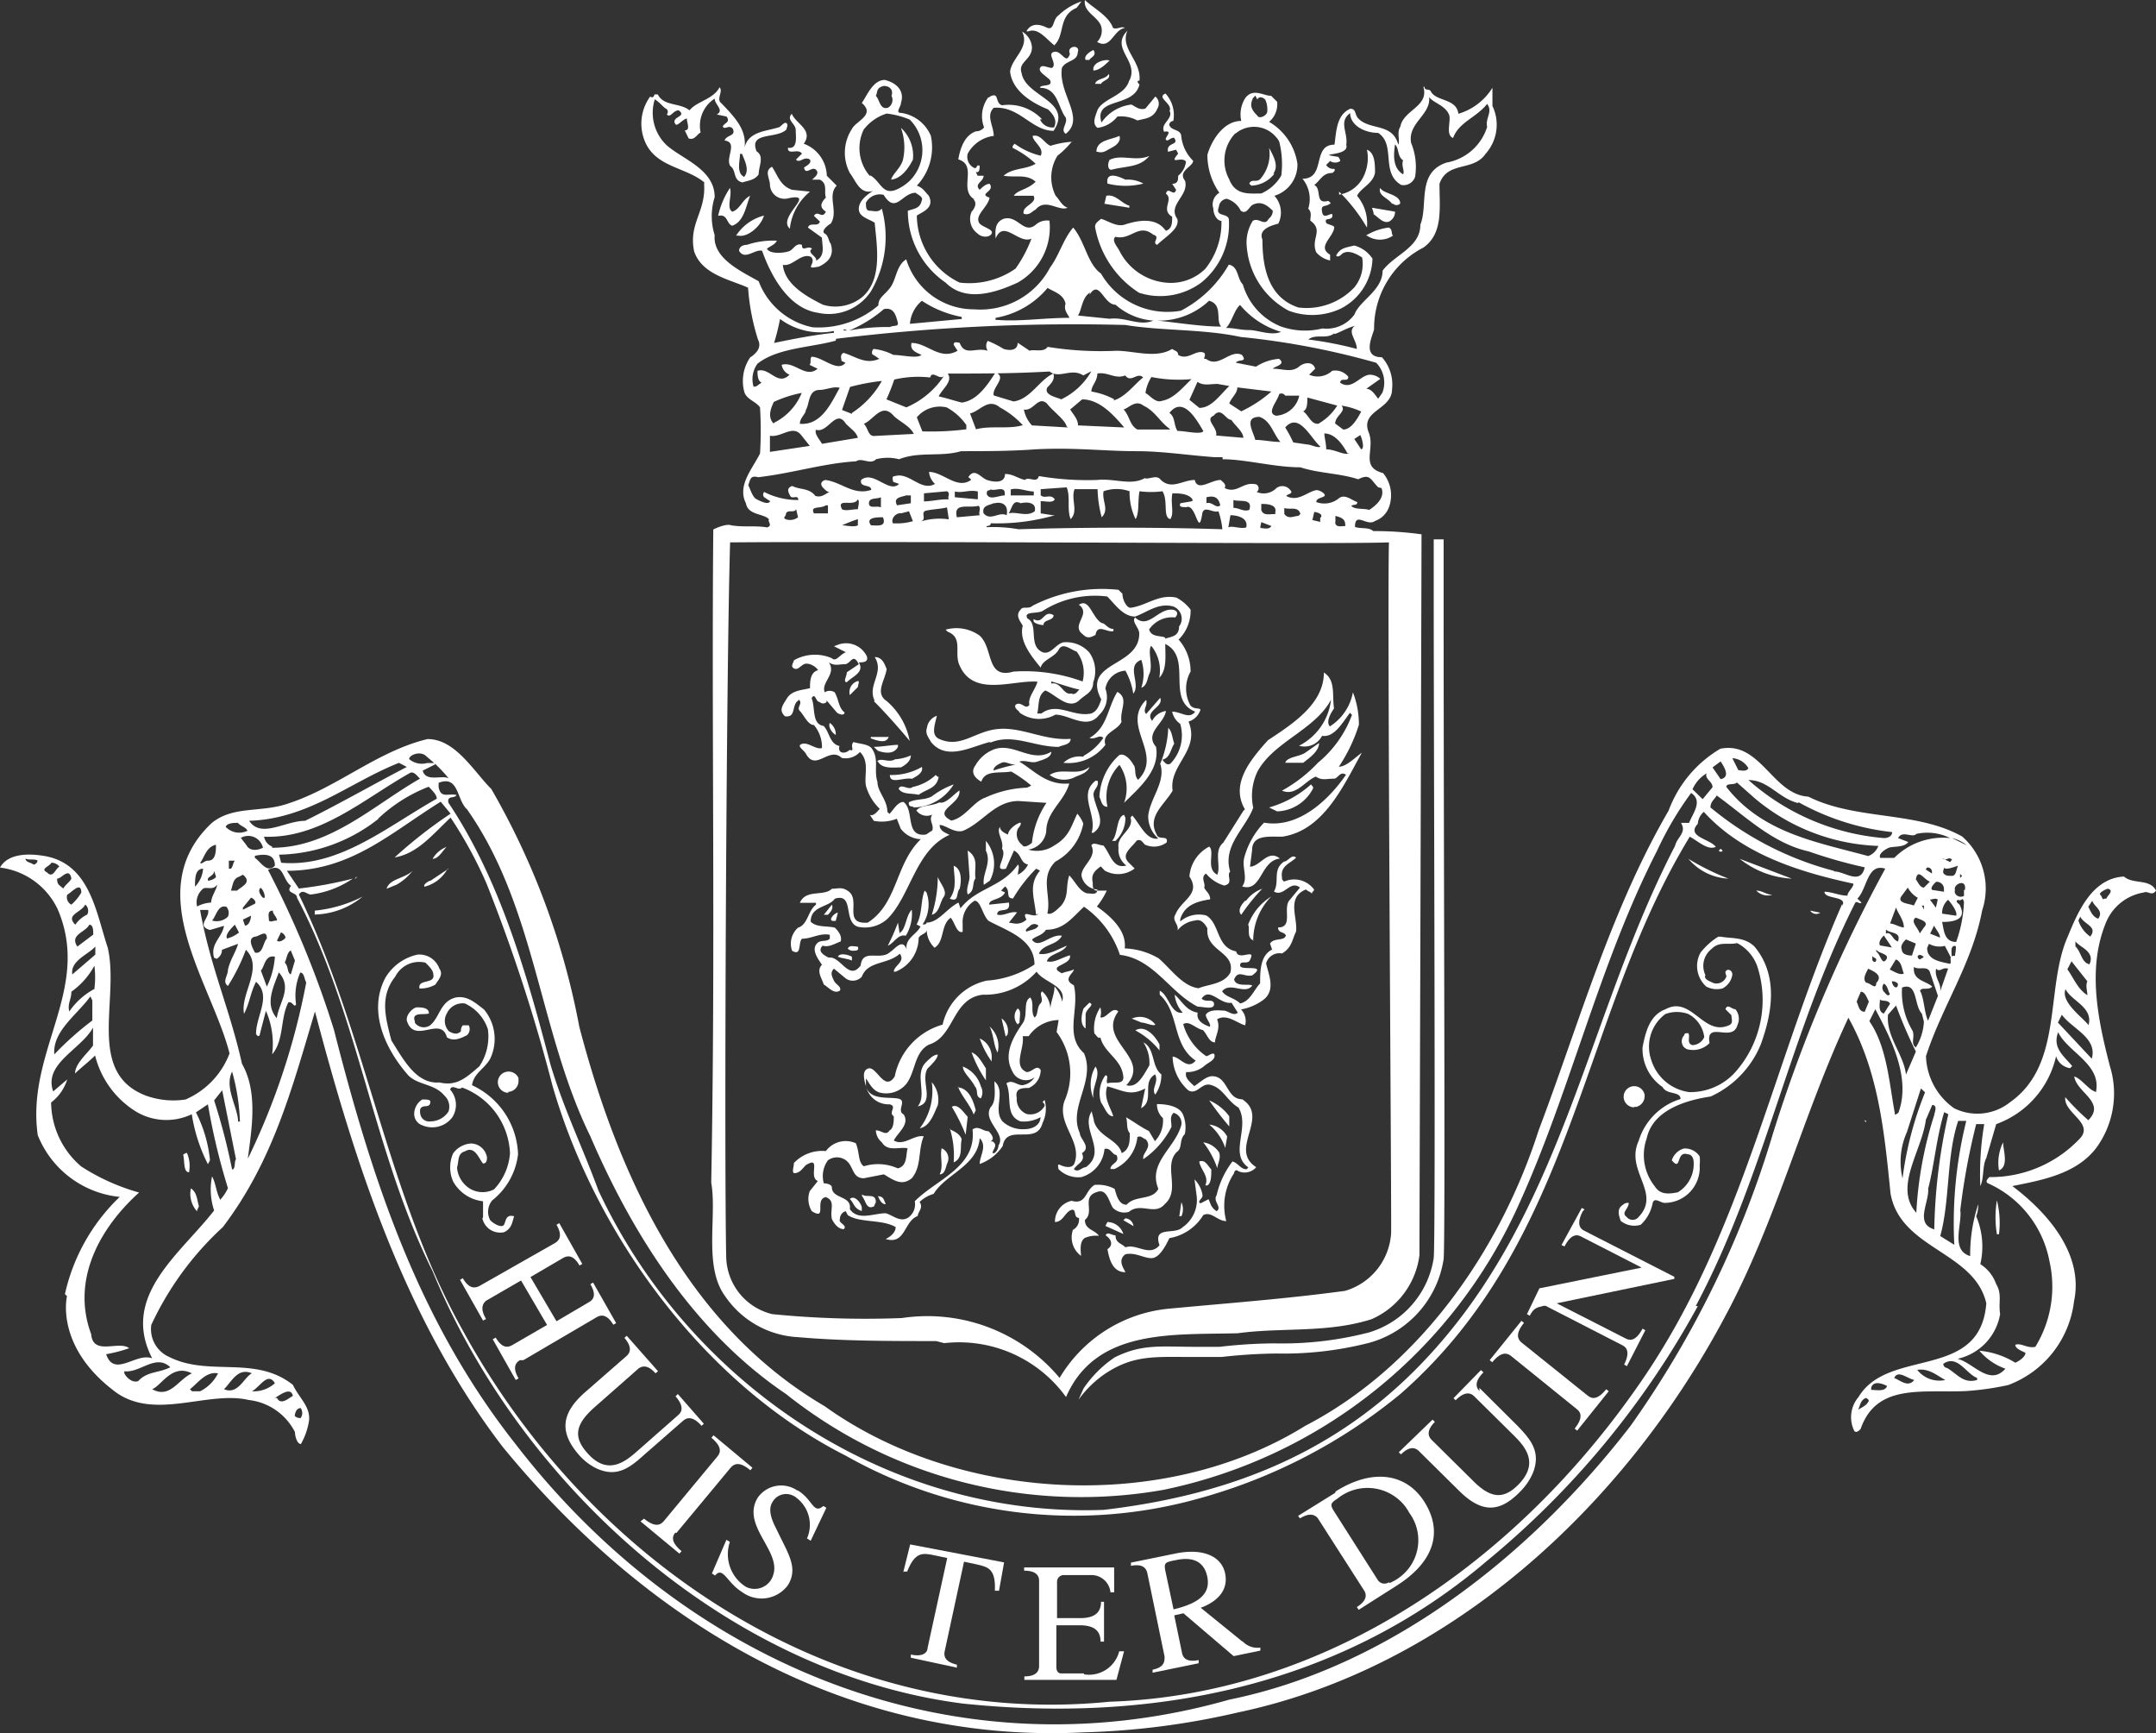<svg xmlns="http://www.w3.org/2000/svg" width="93.64" height="75.255" viewBox="0 0 93.64 75.255">
  <rect x="0" y="0" width="93.64" height="75.255" fill="#333333" stroke="none"/>
  <g id="Group_522" data-name="Group 522" transform="translate(169.91 -17643)">
    <path id="Path_57" data-name="Path 57" d="M80.94,4.93c.52-.43.17-1.3,1-1.65L82.15,3a2.67,2.67,0,0,0-1,.61c-.26.17-.17.69-.52.52s-.69-.17-.87.17h.09c.43-.17.78.35,1.13.61" transform="translate(-205.09 17640.061)" fill="#fff"/>
    <path id="Path_58" data-name="Path 58" d="M83,4.06a.69.69,0,0,1-.17.7c.6.35.69-.52,1.21-.61-.17-.09-.35.09-.52,0-.18-.52-.87-.87-1.22-1.21-.08.52.53.69.7,1.12" transform="translate(-205.09 17640.061)" fill="#fff"/>
    <path id="Path_59" data-name="Path 59" d="M84.23,6.41c-.17.69-1.12.78-1.38,1.3-.09.26-.26.6,0,.78A1.3,1.3,0,0,0,83.71,8a1.51,1.51,0,0,1,.87.17c.35-.09.69-.09.87-.52a.4.4,0,0,0-.09-.52l-.43.52c-.26.09-.44-.09-.61-.17a1.83,1.83,0,0,0-1.3.78c-.35-1.13,1.39-.61,1.65-1.65,0,0-.18-.17,0-.17.09-.87-.87-1.39-.52-2.17-.78.78.52,1.3.08,2.17" transform="translate(-205.09 17640.061)" fill="#fff"/>
    <path id="Path_60" data-name="Path 60" d="M77.47,11.61c.17.17,0,.43-.09.52a.78.78,0,0,0,.26.95c.18.18.52.18.61,0s-.35-.26-.52-.43c-.26-.35.35-.69.43-1.13-.52-.17.26-.26,0-.6-.17,0-.34.17-.43.26-.26-.26.17-.35.17-.61h-.26l-.08-.17c.17.08.17-.18.17-.26-.17-.09-.09.17-.26.08a.535.535,0,0,1-.26-.61,1.5,1.5,0,0,1,1.13-.77c0-.44-.35-.87,0-1.22,1.12-.09,1.64,1,2.6,1,.86-1.3-1.22-1.47-1.39-2.51C79.38,5.63,80,5.54,80,5a.85.85,0,0,0-.43-.69c.35.69-.43,1.12-.52,1.73.09.87,1,1.39,1.65,1.65.17.17.43.43.26.78a.58.58,0,0,1-.61-.35h.09a2,2,0,0,0-1.74-.61c-.26-.08-.17-.43-.34-.43s-.18.09-.26.09a1.37,1.37,0,0,0-.18,1.3.43.43,0,0,1-.35.17c-.52.18-.69.78-.77,1.22.86.26,0,1.3.69,1.73" transform="translate(-205.09 17640.061)" fill="#fff"/>
    <path id="Path_61" data-name="Path 61" d="M82,5.19c.09-.34-.52-.26-.35.09-.17.52-.35-.17-.69-.09s.17.52-.09.7c-.18,0-.44-.18-.52,0s.26.34.43.52c.17.34-.43.17-.43.34.78,0,.78.87,1.12,1.3.09.26-.26.53,0,.7.87-.7-.34-1.74-.17-2.86.17-.35.69-.26.69-.7" transform="translate(-205.09 17640.061)" fill="#fff"/>
    <path id="Path_62" data-name="Path 62" d="M82.5,5.54c0-.09.35-.17.17-.43-.17.08-.43.26-.34.43h.17" transform="translate(-205.09 17640.061)" fill="#fff"/>
    <path id="Path_63" data-name="Path 63" d="M82.67,6c.26,0,.52-.26.7-.43-.18-.09-.78.09-.7.43" transform="translate(-205.09 17640.061)" fill="#fff"/>
    <path id="Path_64" data-name="Path 64" d="M83,6.58c.08-.17.43-.17.34-.43-.17.26-.51.17-.6.43H83" transform="translate(-205.09 17640.061)" fill="#fff"/>
    <path id="Path_65" data-name="Path 65" d="M69.4,9.36c0,.34.44,0,.61.25l-.26.26c.17.18.35-.17.61,0,.08.18-.18.27-.26.35.08.35.34-.08.52.09s-.09.35-.17.43h.34c.35.18.17.52.26.78-.26.26-.26.44,0,.61-.17.35-.34-.09-.52.18l.26.25c-.08.26-.43,0-.52.26l.61.44c0,.34.17.78-.26,1,.09-.17-.43-.35-.17-.52-.18-.17-.44.17-.44-.17-.26-.09-.35.17-.52.26s-.87.17-1-.09c.09-.09.35-.17.43-.35a3.59,3.59,0,0,0-1.3.18c-.17,0-.34.08-.34.26.25.43.69-.09,1,0,.43,1.21,1.21,2.51,2.42,2.69A2.19,2.19,0,0,0,73,15.6a4.67,4.67,0,0,0,.48-3.6c-.17.18-.35.09-.52.09s-.17-.17-.17-.35a.68.68,0,0,1,.77-.34c.53.86.79-.09,1.39-.09.09.09.35.17.26.35-.08.34-.34.34-.6.43a3.77,3.77,0,0,0,1.64,3.12c.87.87,2.17.44,3.13,0a2.75,2.75,0,0,0,1.38-2.69.74.74,0,0,0-.6.18c-.52.43-.78-.44-1.39-.26-.43.17-.35.6-.35.86.35-.86,1,.26,1.56,0a5.79,5.79,0,0,1-.69,1.3,3.5,3.5,0,0,1-2.43.61A3.26,3.26,0,0,1,75,12.3c.26-.17.78-.34.52-.86-.17-.18-.26-.35-.52-.44a2.42,2.42,0,0,0,.61-2.16,1.65,1.65,0,0,0-1.3-1c-.26,0,0-.26,0-.43.17-.52-.18-.87-.7-1-.52,0-.78.69-1,1,.61.52-.26.78-.43,1.13a1.89,1.89,0,0,0-.09,1.91c.26.34.44.95,1,.78-.26.17-.61.43-.61.78s.43.43.69.6c.09,1,.35,2.43-.52,3.21a1.86,1.86,0,0,1-1.73.35c-.7-.35-1.65-.87-1.74-1.73.44.08.78-.53,1.22-.35.17.17,0,.35,0,.43s.26,0,.34,0c.35-.17.7-.43.52-1-.09-.09-.09-.35-.26-.44s.09-.34.26-.43c.35-.52-.17-1.21.26-1.65l-.43-.43a1.52,1.52,0,0,0-1-1.39c.43-.6-.35-.87-.52-1.3-.26.26.17.43.17.7s.09.78-.26.78m4.08-2.69c.26,0,.43.17.34.43a.39.39,0,0,1-.16.52h0c-.35.09-.35-.35-.52-.52.09-.17,0-.35.35-.43Zm-.61,3.9a1.85,1.85,0,0,1-.26-2,2,2,0,0,1,1-.7,3.69,3.69,0,0,1,1,.26,1.88,1.88,0,0,1,0,2.66,2,2,0,0,1-.57.38c-.61.26-.69-.35-1.13-.61Z" transform="translate(-205.09 17640.061)" fill="#fff"/>
    <path id="Path_66" data-name="Path 66" d="M65.76,10.92c.09,1.21-.69,1.73-.43,2.94.34,1,1.56,1.22,2.34,1.57a9.621,9.621,0,0,0,.43,2.25c.18.35-.08.61-.34.78a1.82,1.82,0,0,0-.26,1.47c.08.35.52.44.69.7a16.453,16.453,0,0,1,0,2c-.35.7-1,1.39-.61,2.17.09.52.78.43,1,.69-.08.09.18.26-.08.35-.52-.09-1,0-1.56-.09-.18-.08-.61.09-.78.18-.08,8.66.1,18.29-.09,28.36.26,1.47-.35,3.64.61,4.94A4.08,4.08,0,0,0,69.84,61c1.91.17,4,.17,6,.17l.35.09a5.73,5.73,0,0,1,5.29,2.34c1.3-3,4.68-2.69,7.46-2.77,1.91-.26,3.9,0,5.81-.61a3.52,3.52,0,0,0,2.08-2.78c0-.89.09-30.09.09-31.3a14.581,14.581,0,0,0-2.1-.14c-.18-.18-.53-.09-.79-.18,0-.69.52,0,.87-.26a1,1,0,0,0,.61-.61,1.51,1.51,0,0,0-.26-1.47c-1-.26-.35-1-.61-1.73-.43-1,1-1,1-1.91a1.78,1.78,0,0,0-.44-1.39c-.87,0-.43-.87-.34-1.21A3.94,3.94,0,0,1,97,13.69c.87-.61.7-1.73.7-2.77.34-1,1.47-.52,2-1.3a1.89,1.89,0,0,0,.3-2.08V6.75a2.61,2.61,0,0,1-1.48,1.13c-.08-.69-1-.52-1.21-1-.09-.09-.26,0-.26-.17H97c.26.86-.87,1-1,1.73-.17.26,0,.61-.09.78-.25-.95-1.21-.61-1.73-1.13-.17-.17-.09-.43-.35-.43-.61.26-.61,1-.69,1.56-1,0-.35,1.48-1.39,1.48A1.39,1.39,0,0,1,92,12c.17.17.09.34.09.52.6.43,0,.78.26,1.38a1.12,1.12,0,0,0,.6.35V14c-.6-.35.18-.78.18-1.21-.09-.09-.26-.09-.35-.17-.09-.26.17-.09.26-.26.09-.35-.35.17-.43-.18s.08-.26.26-.35.08-.08,0-.17c-.61.17-.26-.52-.61-.69.26-.18.35-.52.78-.52,0,0,.17-.09.09-.18a.35.35,0,0,1-.35-.17l.17-.17a.39.39,0,0,0,.44,0,.31.31,0,0,0-.09-.18c-1.12-.17.52,0,.35-.52.09-.52-.35-1,.17-1.38,0,.52.61.86,1.22.86.78.52.09,1.74,1,2.26a.53.53,0,0,0,.6-.35,2.73,2.73,0,0,0-.17-1.47c-.17-.87.87-1.22.78-2,.17.26.7.35.87.78.09.26-.17.87.17,1,.26-.7,1-.87,1.48-1.48.26.35-.09.61,0,1A2.26,2.26,0,0,1,98,10c-1.3.44-.78,1.83-1.13,2.69,0,1-1.12,1.3-1.64,2,0,.86-1,1.3-1.22,1.9a1.49,1.49,0,0,1-1.39.61,3.14,3.14,0,0,1-1.82-.09,2.81,2.81,0,0,1-1.64-1.82c-.26-.26-.18-.78-.61-.86a5.11,5.11,0,0,1-2.08,2A3.33,3.33,0,0,1,83,14.82c-.6-.43-.69-1.39-1.21-2-.44.52-.61,1.21-1,1.73a3.42,3.42,0,0,1-3.3,1.82,3.07,3.07,0,0,1-2.95-2.17c-.43.26-.43.87-.69,1.22s-.52.43-.52.78a4,4,0,0,1-2.86.95,3.19,3.19,0,0,1-2.34-2c-.78-.44-2-1-1.91-2a2.73,2.73,0,0,1,0-1.65c0-1.21-1.39-1.64-2.08-2.25a1.94,1.94,0,0,1-.52-2c.26.17.35.34.52.43a.17.17,0,0,1,0,.23h0c.17.17.26-.18.52-.18.35.27-.26.27-.18.53s.26-.09.53-.18c0,.18.17.52-.09.52l.17.35c.26.09.35-.17.52-.26a1.4,1.4,0,0,1,.61-1.47c0,.26.43.51.09.69l.43.09c.17.26-.09.26-.17.43.08.17.26-.09.43.09.17.34-.26.26-.35.52.61.08,0,.78.26,1.12.26.18.09.61.52.7.26-.09.52-.09.7-.35,0-.35.26-.78-.09-1-.35-.87.87-.52,1.3-.95,0-.09.09-.18,0-.27s-.26.18-.35.18c-.52.17-1.3.17-1.47.87.09-.78-.43-1.31-1-1.91-.26-.18.09-.52-.09-.7-.26.52-1,.61-1.3,1-.43-.34-1.12-.17-1.38-.69H63.6c0,.09-.09.17-.18.09a2,2,0,0,0-.17,2.08c.52,1,1.73,1,2.52,1.65m30.35-.35c-.43-.26-.43-.78-.35-1.3.18.17.09.52.35.69-.09.26.08.44,0,.61Zm-.61,15.87c-.09,1.48.11,29.13.09,30.09a2.79,2.79,0,0,1-2,2.52c-2.6.35-4.94.52-7.72.78a6.21,6.21,0,0,0-4.68,3,7.48,7.48,0,0,0-6.85-2.6A40.7,40.7,0,0,1,68.72,60a2.61,2.61,0,0,1-2-2.51c-.09-4.6,0-25.24.17-31,7.65-.06,26.45.09,28.62,0ZM69.32,25.23c.09-.18.35,0,.44-.18l.08.35a.57.57,0,0,1-.52.09c-.18-.09,0-.09,0-.27Zm1.74-.35h.08v.35h-.61c-.17-.35.26-.18.52-.35Zm.69.17c-.26-.52.52-.08.69-.43.09.09,0,.35,0,.43-.26,0-.52.09-.7,0Zm.69.44v.26c-.17.09-.52,0-.69,0a7.07,7.07,0,0,1,.69-.27Zm1-.52c-.17-.09-.52.08-.52-.18s.35-.17.52-.26Zm.09.43c.17.44-.26.35-.52.35C72.75,25.4,73.27,25.4,73.53,25.4Zm.78-.17.35-.09.17.43a2.53,2.53,0,0,1-.87.09c-.09-.18.09-.44.35-.44Zm.26-.78h.17v.34l-.6.09c-.18-.35.17-.35.43-.44Zm1.74.17c-.35,0-.7.09-1,.09v-.35l1-.09c.17.09,0,.26.08.35Zm-1,.52c.26-.09.7-.09,1-.17l.08.52a2.76,2.76,0,0,0-1.21.09c.25-.1,0-.36.17-.44Zm2.34-.26c.18.09,0,.35.09.43l-1,.09c-.18-.7.6-.35,1-.52Zm-1-.35v-.25c.35.08.61-.09,1,0v.34Zm1.73.26c.35-.08.61.09.52.52-.34-.17-.69.27-1-.08-.09-.35.26-.35.43-.44Zm-.34-.43c0-.17.08-.09.17-.17.17.09.61-.17.61.17v.09c-.27,0-.7.25-.79-.09Zm1.47.43c.35-.08.7,0,.61.35-.35.26-.78,0-1.13.09C79.16,24.96,79.16,24.62,79.51,24.79Zm-.43-.34v-.26c.34-.09.69.09,1,.09v.17Zm1.82.86-.52-.08V24.7c.26,0,.52.09.61-.08-.18-.26-.44,0-.61-.18v-.26l1.13-.08c.17.43,0,.95.17,1.38.35-.34,0-.86.17-1.3h1a5.07,5.07,0,0,0,.18,1.22c.34-.35,0-.7.08-1.13a1.69,1.69,0,0,1,1.13,0,2.67,2.67,0,0,0,.26,1.21c.17-.26.09-.78.17-1.21a3.86,3.86,0,0,0,1,0c.26.43,0,1.13.34,1.21.18-.26,0-.69.09-1.12.26,0,.69,0,.87.26v.08l-.52.09c-.09.17.08.17.26.17.43-.17.52,1.39.69.26.09-.34.44,0,.7-.08a3.39,3.39,0,0,1,.17.78c-2.78-.09-6-.09-8.85,0a6.37,6.37,0,0,0-1.38-.09c-.09-.09.17,0,.17-.17A9,9,0,0,0,81,25.31Zm6.68-.52v-.26c.34-.08.52,0,.6.35-.18.17-.35-.18-.61-.09Zm1.73,1.05c-.26.08-.61-.09-.78,0l.09-.53c.25,0,.78.09.69.52ZM88.75,25v-.35c.26.09.86-.09.69.43-.26.09-.44-.09-.7-.09Zm1.65.78c-.1.17-.35.09-.44.09s0-.18,0-.26Zm-.44-.7v-.26c.17,0,.69,0,.61.35v.09C90.3,25.26,90.04,25.34,89.96,25.08Zm1,.18V25c.26.08.61-.09.7.26l-.09.08c-.18,0-.44.17-.61-.09Zm1.22.26.08-.35c.09,0,.44.09.26.26v.17Zm1,.09v-.27c.35.09.43.18.43.44-.17,0-.44.08-.44-.18Zm2-1.48c.17.43-.27.78-.53.95-.26-.08-.6,0-.78-.17.09-.09.26,0,.26-.17-.26-.09-.52-.35-.78-.18a1,1,0,0,1-1,.18c0-.18.26-.18.35-.26s-.18-.26-.35-.26c-.43.09-.78.52-1.3.26,0-.09.34-.09.17-.26a.43.43,0,0,0-.6-.09h0a.77.77,0,0,1-.86.17.19.19,0,0,0,.06-.25.16.16,0,0,0-.15-.09c-.52-.09-.78.43-1.3.17.09-.17-.09-.26-.17-.35-.44,0-1,.52-1.13,0-.52,0-1,.44-1.47,0-.18-.26-.53,0-.7-.08-.6.34-1.3,0-2.08.08a12.52,12.52,0,0,1-2.52-.17c-.09.34-.43,0-.61.17-.34-.09-.52-.26-.86-.26,0,.43-.52.35-.78.26s-.52-.52-.78-.17c-.09.08.08.08.08.17-.6.43-1.21-.35-1.82-.35a.79.79,0,0,0,.26.52c-.6.35-1.12-.52-1.73-.34-.18,0-.09.17-.09.25l.26.09c-.43.44-1.12-.61-1.65-.17-.08.35.44.17.44.43-.78.26-1.3-.35-2-.43-.26.09-.17.26-.08.35s.17.17.26.17c-.18.09-.35.26-.61.17-.26-.35-.69-.26-1-.43-.26.09-.18.26-.09.43s.35-.08.35.18a3.16,3.16,0,0,1-1.48-.35.17.17,0,0,0,0,.23h0l.26.17c-.08.18-.43,0-.6-.09s-.26-.43-.35-.6c.09-.26.09-.44.43-.35,1.48-.17,2.86-.61,4.25-.69.26-.18.61.17.87-.09a2,2,0,0,1,1,0c.87-.35,1.82-.09,2.69-.35,1,0,2.17,0,3.21-.08,1.73-.09,3,.08,4.42.08,1.13,0,2.25.18,3.38.26h.35v.09c1,0,2.25.35,3.38.35.78.26,1.73.26,2.51.52.52-.26.52,0,.87.35ZM76.26,19.16c1.56,0,2.95,0,4.51-.09a.42.42,0,0,0,.16.09h0c.39.13.84-.22,1.3.08l.35-.18a3,3,0,0,1-1.31,1.22c-.17-.09-.78-.18-.6-.52.17-.17.34-.35.26-.6h0c-.6.26-1,1.12-1.73,1.21l-.86-.26c-.09-.35.6-.78.08-1-.34.52-.78,1.22-1.47,1.31-.35-.09-.61-.18-1-.27.17-.35.69-.7.34-1.05Zm17.17,1.39a3,3,0,0,1,.87.26c-.18.34-.44.78-.78.78l-.35-.26c0-.35.52-.53.26-.79Zm.87,1.9L94,22l.26-.17c.08.16.17.51.08.6Zm-.52.18c-.26.08-.61-.18-1-.18,0-.26-.08-.52-.08-.69.51,0,.86.6,1,.86Zm-1.3-1.3c-.35.08-.44-.35-.7-.53.18-.08.18-.34.18-.6l1.3.35a2.33,2.33,0,0,1-.79.77Zm.08,1c-.17.08-.43-.09-.6-.09l-.61-.09A5.581,5.581,0,0,0,91,21.5c.61-.7,1.12.51,1.56.86ZM90.65,21c-.52-.09,0-.61.09-.95a.19.19,0,0,1,.26.07h.61a1.1,1.1,0,0,1-1,.87Zm.18,1.13c-.43,0-.78-.09-1.13-.09-.08-.35-.52-1,.18-1,.51.17.6.77.94,1.12ZM89.09,20.8l-.52-.34c.09-.26.35-.43.35-.7l1.48.18a5.59,5.59,0,0,1-1.31.86Zm-1.21.2c.35-.43.52.17.78.17.17.26.52.52.52.78L88,21.85c.08-.36-.53-.7-.09-.87Zm-.61-.35-.43-.35.35-.78c.26.18.52.09.87.09l.51.09C88.13,20.13,87.79,20.65,87.27,20.65Zm.18,1c-.09.18-.78,0-1.13,0-.17-.26-.09-.61-.35-.78.61-.78,1.21.35,1.47.78Zm-1.82-1.3c-.27.09-.53-.26-.7-.35a1.76,1.76,0,0,1,.26-.69,6,6,0,0,0,1.74.09c-.44.43-.79.86-1.31.95ZM86,21.59H84.58c-.34-.18-.34-.61-.6-.87.26-.09.52-.43.86-.17.52.25.7.69,1.13,1Zm-2.42-1.31a3.23,3.23,0,0,0-1-.34c0-.26.26-.44.26-.78.43-.09.78.26,1.21.08.26.35.52-.17.78.09-.35.26-.78.87-1.3,1ZM84,21.5l-2-.09c0-.26-.17-.43-.34-.69l.52-.44c.77,0,1.38.7,1.82,1.21Zm-2.43,0L80,21.41a1.38,1.38,0,0,1-.35-.69c.43.08.61-.61,1-.26.26.34.78.69.86,1Zm-2-.09c-.6.17-1.38,0-2,.17l-.26-.69c.43-.09.78-.69,1.3-.26a3.77,3.77,0,0,1,1,.78Zm-2.42,0v.17a12.22,12.22,0,0,1-1.91.09L75,21.06a1.3,1.3,0,0,1,1.3-.43,2.47,2.47,0,0,1,.86.78Zm-2.6-.78-.87-.35a9,9,0,0,0,.34-.86,4.56,4.56,0,0,1,1.56-.09c.09-.35.44.17.61-.09a3.67,3.67,0,0,1-1.65,1.39ZM74,21c.27.26.7.43.87.78l-1.73.09c-.26,0-.26-.35-.44-.53C73.13,21.17,73.48,20.39,74,21Zm-1.82-.09-.43-.17.35-1a9.08,9.08,0,0,1,1.38-.26,3.94,3.94,0,0,1-1.3,1.39Zm-.26.43c.26.26.44.35.52.61l-1.56.26c-.09-.17-.34-.43-.26-.61C71.14,21.77,71.49,20.65,71.92,21.34Zm-2,0c0-.26.26-.43.26-.6.17-.26.09-.87.6-.87.27,0,.61-.17.87-.09-.35.61-.78,1.65-1.74,1.56Zm-1.13,0c-.26-.26-.17-.6,0-.95A5.22,5.22,0,0,1,70,20a2.48,2.48,0,0,1-1.21,1.3Zm1.21.52.35.44-1.73.26v-.7c.51.09,1-.52,1.38,0Zm23.16-4.42c.26-.09.52-.26.86-.35-.34.26.09.61.09,1A16.12,16.12,0,0,0,92,17.68c.34-.26.78,0,1.12-.26Zm-4.08-1.21a3.67,3.67,0,0,0,1.74,1.12c-.44.18-1-.08-1.39-.08s-.61-.09-1-.09c.26-.26.35-.78.61-1ZM87.7,16c.61.17.26.86.52,1.12-.86,0-1.9-.17-2.77-.26a3.16,3.16,0,0,0,2.25-.87Zm-5.2-.26c.43-.7.61.43,1.13.43a2.78,2.78,0,0,0,1.64.69c-.6.26-1.21-.17-1.9-.08L82,16.64c.17-.26.17-.78.52-1Zm-4.08,1a3.76,3.76,0,0,0,2.26-1.3c.26.17.69.26.78.69-.09.27.09.44.17.61-1.12,0-2.17.17-3.12.09h-.09ZM75.22,16a4.68,4.68,0,0,0,1.73.7v.09L74.7,17a1.449,1.449,0,0,1,.52-1Zm-3.38,1.22.13.07h.09a5.59,5.59,0,0,0,1.51-.93c.43-.09.52.26.61.61,0,.17-.18.08-.35.17a8.76,8.76,0,0,0-1.77.15h-.22c-.09-.09.08,0,.08-.09Zm-2.78-.43a2.93,2.93,0,0,0,2.34.52v.08c-.86.09-1.73.26-2.6.44a9.471,9.471,0,0,0,.26-1.05Zm2.43.86a85.161,85.161,0,0,1,12.57-.6c1.56.26,3.39.17,5,.52a33.811,33.811,0,0,1,5.89,1.12,1.23,1.23,0,0,1,.27,1.3l-.18.26c-.09-.08-.26-.43-.52-.43l.61-.43a.67.67,0,0,0-.44-.18c-.43,0-.78.7-1.3.35,0-.26.35,0,.35-.26a.72.72,0,0,0-.7-.26.93.93,0,0,1-1,.17l.26-.26c-.09-.35-.52-.26-.7-.09-.34.27-.69.09-1.13.09,0-.09.61-.17.26-.43a2.14,2.14,0,0,0-1,.34l-.87-.17c.09-.17.52,0,.26-.34-.52-.26-1,.6-1.56.17h-.08c0-.09.08-.17,0-.26-.35-.17-.7.35-1.13.09,0-.18-.17-.18-.26-.26-.7.43-1.65.08-2.43.08A14.42,14.42,0,0,1,80.68,18c-.17.26-.61.09-.78.17l-.52-.35c0,.35-.35.35-.61.27a4.47,4.47,0,0,0-.69-.35.38.38,0,0,0,0,.43c-.52-.17-1,.26-1.22-.35-.09,0-.26-.08-.26.09l.17.26c-.78.44-1.3-.34-2-.34-.09.34.26.43.43.52-.17.17-.87,0-1.22,0a2.38,2.38,0,0,0-.86-.26c-.09.08-.09.26,0,.26l.25.17c-.6.26-1-.09-1.55-.26-.18.09-.09.26-.09.35l.17.08c-.34.44-1-.26-1.47-.26-.09.09,0,.26-.09.35l.35.17c-.52.44-1-.34-1.56-.17a.56.56,0,0,0,.34.43c-.52.52-.86-.34-1.39-.17,0,.17,0,.43.18.52-.18.09-.18.17-.35.17a1.14,1.14,0,0,1,.17-1c.88-.69,2.27-.69,3.4-1ZM67.33,9.62h.08c.09.26.35.69.09,1-.35-.17-.18-.7-.18-1Z" transform="translate(-205.09 17640.061)" fill="#fff"/>
    <path id="Path_67" data-name="Path 67" d="M86,7.79c.09.35-.43.52-.26.87.43-.08,0,.26.08.35s.18-.09.35-.09c.26.35-.35.17-.26.61l.35-.09.09.17c-.44.53.17.09.34.35a.92.92,0,0,1-.34.61c0,.17,0,.35-.26.35l.17.26c-.09.34-.35-.18-.44.17.35.26-.25.69.27,1,0,.26,0,.52-.27.61l-.08-.09c-.44-.52-1.22-.34-1.74-.17-.34.09-.69-.17-1-.26-.09.09-.26.17-.26.35a4.29,4.29,0,0,0,1.91,2.86,3,3,0,0,0,2.69-.43,3.24,3.24,0,0,0,1.21-2.78c-.09-.26-.61-.08-.43-.52a.38.38,0,0,1,.34-.35,1,1,0,0,1,.61.52c.26.18.35-.17.52-.26.35-.17.61,0,.87.26a.44.44,0,0,1-.18.35c-.17.35-.43-.08-.69.09a1.76,1.76,0,0,0-.26,1.12,3.46,3.46,0,0,0,1.82,2.78,2.91,2.91,0,0,0,2.26-.09,2.51,2.51,0,0,0,1.38-2.17A1.37,1.37,0,0,0,94,13.6c-.35.09-.61.09-.79.44.09.08.18,0,.27-.09.26-.17.6,0,.86.17a1.594,1.594,0,0,1-.34,1.3,2.85,2.85,0,0,1-2.43.87c-1.3-.43-1.56-1.73-1.56-2.95-.18-.43.34-.6.69-.69a1.08,1.08,0,0,0-.17-1.21,1.41,1.41,0,0,0,1-1.39A2.54,2.54,0,0,0,90.3,8.23a1,1,0,0,0,.35-.87l-.26-.26c-.34,0-.78-.35-1.12.09a1.32,1.32,0,0,0-.18,1c-.78,0-1.3.87-1.47,1.47a2.86,2.86,0,0,0,.52,1.65.58.58,0,0,0-.26.69c0,.27.17.53.35.53a3.21,3.21,0,0,1-.7,2.08,2.13,2.13,0,0,1-1.73.6,2.53,2.53,0,0,1-2-1.38c-.09-.18-.35-.44-.18-.61.69.17,1-.61,1.65-.09.34.09-.09.35.17.44.35-.35,1-.7.87-1.13-.43-.61.52-1,.34-1.65-.34-.43.35-.61.35-.87a1.75,1.75,0,0,1-.52-1.12c-.08-.26-.43-.18-.52-.44a.19.19,0,0,1,.18-.17A1.38,1.38,0,0,0,85.8,7c-.43.18.35.44.17.78m3.65-.6.08-.09.09.17c.08-.17.26-.08.34,0a.993.993,0,0,1,.09.52c0,.17-.35.35-.43.18-.26-.26-.35-.44-.18-.78Zm-.78,1.56a1.25,1.25,0,0,1,1.77.16.8.8,0,0,1,.13.19,4,4,0,0,1,.09,1.47,1.89,1.89,0,0,1-.87.78c-.52,0-1.12.09-1.39-.61a1.71,1.71,0,0,1,.26-2Z" transform="translate(-205.09 17640.061)" fill="#fff"/>
    <path id="Path_68" data-name="Path 68" d="M73.83,10.74c.43,0,.78-.43,1-.87a1.64,1.64,0,0,0-.52-1.38,2.49,2.49,0,0,1,.09,1.38c-.09.35-.44.61-.52.87" transform="translate(-205.09 17640.061)" fill="#fff"/>
    <path id="Path_69" data-name="Path 69" d="M81.81,9.09a3.88,3.88,0,0,0-1,.18c-.26-.09-.43-.52-.78-.43,0,.25.52.52.35.86a3.15,3.15,0,0,1-1.13-.52c-.09.09-.09.09-.09.18a4,4,0,0,1,1,.69c-.43.26-1,.17-1.39.52.52.09,1-.09,1.39.26-.35.35-.78.35-.95.61h.86c.18.34-.52.43-.43.78.26.08.34-.09.52-.18.43-.52,1,.09,1.39-.08-.26-.09-.35-.35-.52-.52a1.77,1.77,0,0,1,.08-1.74,3.85,3.85,0,0,0,.61-.6" transform="translate(-205.09 17640.061)" fill="#fff"/>
    <path id="Path_70" data-name="Path 70" d="M82.85,9.53c.25.09.43-.09.6-.17s.44-.27.35-.52c-.35.17-1,.17-1,.69" transform="translate(-205.09 17640.061)" fill="#fff"/>
    <path id="Path_71" data-name="Path 71" d="M90.48,10.48c.26-.34,0-.78-.18-1.12a1.65,1.65,0,0,1-.34,1.3c-.18.26-.43,0-.52.26l.09.08a1.323,1.323,0,0,0,1-.52" transform="translate(-205.09 17640.061)" fill="#fff"/>
    <path id="Path_72" data-name="Path 72" d="M93.34,11.26a7.59,7.59,0,0,1,1.21,1.56,1.86,1.86,0,0,0-.43-1.38c.17-.35.69-.52.78-1,0-.35,0-.87-.35-1a1.8,1.8,0,0,1-.08,1,1.43,1.43,0,0,1-1.13.95" transform="translate(-205.09 17640.061)" fill="#fff"/>
    <path id="Path_73" data-name="Path 73" d="M83.37,9.88c-.09.17-.09.43.08.43.61-.17,1.22-.08,1.65-.6-.61.26-1.21-.09-1.73.17" transform="translate(-205.09 17640.061)" fill="#fff"/>
    <path id="Path_74" data-name="Path 74" d="M69.49,12.82a2.42,2.42,0,0,1,.87-1.56l-.78-.08c-.52-.18-.61-.61-.87-1-.35.17-.09.52-.09.78a.63.63,0,0,0,.63.61h.07c1.47-.34-.44.79.17,1.3" transform="translate(-205.09 17640.061)" fill="#fff"/>
    <path id="Path_75" data-name="Path 75" d="M84.06,10.74c-.17-.08-.87-.43-.78.17a3.17,3.17,0,0,0,1.56,0,1.42,1.42,0,0,0-.78-.17" transform="translate(-205.09 17640.061)" fill="#fff"/>
    <path id="Path_76" data-name="Path 76" d="M95.68,11.78a.22.22,0,0,0,.31,0,.25.25,0,0,0,0-.07c-.09-.35-.7-.35-.87-.61-.09.35.35.43.52.69" transform="translate(-205.09 17640.061)" fill="#fff"/>
    <path id="Path_77" data-name="Path 77" d="M66.89,11.09a3.57,3.57,0,0,0-.52,1.22c.43-.09.35.34.61.43.52-.17.6-.87.78-1.3-.35.17-.44.6-.78.69-.26-.17,0-.69-.09-1" transform="translate(-205.09 17640.061)" fill="#fff"/>
    <path id="Path_78" data-name="Path 78" d="M83.11,11.78l1.12.18v-.09c-.34-.09-.6-.52-1-.43l-.08.34" transform="translate(-205.09 17640.061)" fill="#fff"/>
    <path id="Path_79" data-name="Path 79" d="M94.81,12.22c.26.17.44.43.7.34a.48.48,0,0,0,.26-.43l-1-.17.08.26" transform="translate(-205.09 17640.061)" fill="#fff"/>
    <path id="Path_80" data-name="Path 80" d="M68.36,12.3a2.06,2.06,0,0,0-1.21.87h.09c.43.09,1-.43,1.12-.87" transform="translate(-205.09 17640.061)" fill="#fff"/>
    <path id="Path_81" data-name="Path 81" d="M94.55,13.17a1,1,0,0,0,1.13,0c-.09-.09,0-.26-.18-.35a2.48,2.48,0,0,0-1,.35" transform="translate(-205.09 17640.061)" fill="#fff"/>
    <path id="Path_82" data-name="Path 82" d="M89.18,38.15l-.87,1.38c-.43.35-.09,1-.26,1.39-.52-.26-.09-1-.35-1.22a1.59,1.59,0,0,0-.86,1.3c.51.78-.35,1-.61,1.65-.17.26.17.43.09.69a1.14,1.14,0,0,1,.77-.43c.26-.09.44.17.53.34-.09,1,1.21,1,1,1.91-.26.52-1,.52-1.38.69-.7-.08-1.22-.86-1.74-1.3a3.14,3.14,0,0,0-1.47-.43c.09-.78-.61-1.39-1.21-1.82a3.31,3.31,0,0,0,.43-.69h-.43c-.18,0-.18-.18-.18-.35-.08-.35.09-.52.35-.7l.17.18a1.18,1.18,0,0,0,1.3-.09l-.26-.26c-.34-.35.09-.61.35-.95.18-.09.26.08.35.17a.93.93,0,0,0,.95-.09c.09-.34-.35-.08-.43-.34-.44-.79.34-1.3.69-1.91-.17-1.13,1.21-1.74.69-3a.77.77,0,0,0,.52-.52c-.08-.09-.26,0-.43-.17a1.5,1.5,0,0,1,0-1.48,2.085,2.085,0,0,0-.52-1.39,1.75,1.75,0,0,0,.52-1.3,1.92,1.92,0,0,0-.61-.52c-.78-.17-1.3.35-2,.44-.17,0-.35-.35-.35-.61l-.17-.17a6.61,6.61,0,0,0-3.73.69c-.18.17-.43,0-.52.17-.26.26,0,.52.09.7-.18.69.43,1.38.78,1.82.08-.35.6-.44.78-.78s.52,0,.78.08a1.51,1.51,0,0,1,.26,1.3,7.32,7.32,0,0,0-3-.43c-1.21.35-.86-1-1.47-1.56a1.73,1.73,0,0,0-1.48-.26l.09.09c.69.26.26.95.52,1.47.61,1.39,2.34.61,3.38.7-.09.34-.43.69-.35,1-.17.26-.34-.18-.6,0-.09.17.17.26.17.34a1.45,1.45,0,0,0,1.56.09c.61,0,1.39.69,1.91,0a1.05,1.05,0,0,0,.26-1.13.94.94,0,0,1,.87-.78,3,3,0,0,1,.34,1c.35-.43-.34-1.21.35-1.47a1.93,1.93,0,0,1,0,1.21c.26-.08.26-.43.35-.6.17-.35-.09-1,.08-1.22a1.7,1.7,0,0,1,.35,1.39c.34-.35.26-.95.26-1.47,1.21.6,0,2.42,1.3,2.94-.26.35-.61,0-1,0a.85.85,0,0,0,.35.53,1.76,1.76,0,0,1-.43,1.73c-.18.09-.26-.09-.35-.17.35-.09.35-.44.52-.7-.09-.26-.09-.52-.26-.69a4.42,4.42,0,0,1-.35,1.56c.26.78-.43,1.48-.52,2.25a1.28,1.28,0,0,0,.44,1c-.52.09-.78-.6-1.13-1l-.08.09c.17.52-.61.78-.52,1.3a.85.85,0,0,0,.34.78c-.6.17-.69-.52-1-.87-.18,0-.44-.17-.52,0,.26.52-.43.87-.43,1.3a.73.73,0,0,0,.69.61c0,.26-.26.17-.44.17-.34-.08-.52-.52-.78-.78-.17.52,0,.87-.34,1.3-.18.18-.43.44-.61.35.18-.78-.35-1.56.35-2.25a2.375,2.375,0,0,0,1.21-1.65,1.45,1.45,0,0,0-.26-.43c-.26.52-.34,1-1,1.38a1.33,1.33,0,0,1-1.13.18.92.92,0,0,0,.78-.78c0-.87.78-1.3,1-2.09-1,.09-1.56-.6-2.17-.95.26-.09.52.09.78,0s.61-.17.61-.43c-.87.52-1.65-.44-2.52-.09a1.59,1.59,0,0,0-.78.69c-.26.35.09.61.26.7.17-.52.78-.35,1.3-.44a5.9,5.9,0,0,1,.87.61l-.18.09a4.71,4.71,0,0,0-1.81.43c-.53.18-.87.87-1.48,1-.87-.44.43-.7.35-1.31-.26.18-.61.61-.87.52-.35.18-.78.09-1,.35a.56.56,0,0,0,.69.18c-.17.26.09.43,0,.69-1.67,1-1.32,3.05-2.8,4-1.12.09-.26-1-.87-1.38-.26-.18-.43-.09-.69-.09-.35.35-1.13,0-1.39.61h.7v.08c-.35.26-.35.87-.78,1a.93.93,0,0,0-.26,1c.43.26.26-.35.43-.52.43,0,.78-.26,1.21-.17v.17c-.17.17-.43,0-.6.26s.08.61.26.87c-.26.26,0,.6.08.86.18.09.44.44.7.26.08-.17-.18-.26-.26-.43s-.18-.35,0-.52l.52.43a.53.53,0,0,0,.69-.08c.26-.7,1.13-.52,1.65-1,.26.35-.26.52-.26.78h.08a1.6,1.6,0,0,0,1-1.47c.09-.17.35-.17.35-.35a1.08,1.08,0,0,0,.34.78c.44-.26.26-1,.7-1.3.17.17.26.7.52.61v-.35a1.08,1.08,0,0,1,.52-1c.26,0,.34.61.6.87.78.43,2,.78,2,1.9a4.3,4.3,0,0,1-2.08.7,2.51,2.51,0,0,0-1.91,1.91,2.934,2.934,0,0,0-2.08,2.25c-.44.69-.78-.43-1.13-.35s-.17.61-.09.87a1,1,0,0,0,1,.69c.35.09-.08.35.18.52,0,.18,0,.52-.18.61-.17.26-.34,0-.6,0a.71.71,0,0,0,.26.52c.26.43.78.18,1.12.26-.08.26,0,.78-.43.87a2.08,2.08,0,0,0-1.47-.09c-.26-.17-.18-.61-.35-1a1.07,1.07,0,0,0-1.3.34,1.69,1.69,0,0,0-1.39.52c0,.18-.09.35,0,.44.26,0,.35-.18.52-.35.7-.43.09.52.52.69l-.35.44a1,1,0,0,0,.09.87c.69.43.09-.52.61-.61.43.17.17.52.26.95.09.18.26.44.52.44.17-.18-.26-.26-.17-.44a.35.35,0,0,1,.25-.34l.09.17c.52.35,1.48.17,2.08.52,0,.26-.26.43-.43.52.87.26.78-.78,1.39-1,0-.18.26-.35.08-.61a1.44,1.44,0,0,1,.61-.35c.52-.87,1.91-1.21,2-2.42.34.34,0,.77,0,1.12a2,2,0,0,0,1-.78c.17-1,1.47,0,1.73-1a1.39,1.39,0,0,0,.09-1l-.09.09c.09.09.09.09.09.17a.71.71,0,0,1-.78.35.69.69,0,0,1-.43-.7c-.09-.43.26-.43.52-.43a.85.85,0,0,0,.52-.78c-.18-.26-.35.09-.61.09-.61-.26-.09-1-.17-1.56h.26a1.62,1.62,0,0,1,1.3-.7l-.09.52a3,3,0,0,1,.34,3c-.34,1,.78,1.74.44,2.69-.09.26-.44.17-.61.09s-.09.08-.09.17a1.21,1.21,0,0,0,1,.35,1.4,1.4,0,0,0,1-1.22c.26-.08.34.26.52.26.17.35-.26.35-.26.61h.17a1.72,1.72,0,0,0,1-1.39c.18-.08.26.09.35.09.34.35-.17.61-.09.87a3.74,3.74,0,0,0,1.22-1.4c0-.26-.09-.43.09-.61a.46.46,0,0,1,.34.52c-.26,1-1.47,1.65-1,2.78-.26.52-1,.26-1.38.69-.35,0-.44-.43-.52-.69a1.55,1.55,0,0,0-.87-.17c-.43.26-.35.87-1,.69A.92.92,0,0,0,81,56c.35,0,.44-.43.7-.52s.08.34.34.34a.5.5,0,0,1-.26.52,1,1,0,0,0,.35,1.13c0-.17-.09-.61.17-.78a1.26,1.26,0,0,1,.61-.09c-.17-.26-.61-.26-.61-.69.44-.35-.17-1,.52-1.21.44-.18.52.43.7.69a.7.7,0,0,0,.69.17c.52-.43,1.13.18,1.56-.34.7-.61-.08-1.65.52-2.26.26-.17.09-.52.35-.78a1.45,1.45,0,0,0-.09-.87c-.17-.34-.69-.43-1.12-.43a.8.8,0,0,0,.26.61,1.29,1.29,0,0,1-.35,1l-.26-.44c-.35-.17-.69-.43-1-.6.09.17,0,.52.17.69,0,.35,0,.7-.35.87-.17-.61-1-.69-1.21-1.39,0-.09-.09-.35-.09-.43-.52.78.7,1.73-.26,2.43-.17,0-.34.26-.52.08.18-.26.52-.34.35-.69.43-.26-.09-.61-.09-.87-.52-1.13.7-2.25.18-3.47-.87-.78-.18-1.91-.44-2.95-.52-.26,0-.52,0-.69-.17.09-.34.09-.52.17-.69-.34.44-.34.35-.78-.35.09-.69.35-1,.26.09-.34.69-.34.87-.69V44c-.44.18-.87.44-1.22.35.18-.43.78-.35,1-.78-.51-.09-1,.61-1.3.17.18-.17.44-.17.61-.43.78,0,1.13-.52,1.65-1a4.13,4.13,0,0,1,1.56,2.09c1.47.17,2.17,1.64,3.38,2.25.26,0,.78.17.7-.17-.09-.18-.35,0-.53-.18.35-.52.78.26,1.3.18l.27.43c-.18.17-.44-.09-.61-.09s-.61-.08-.78.18c0,.17.26.43.17.52-.26-.09-.6-.26-.52-.61-.52-.09-.69-.52-1-.78a1.33,1.33,0,0,0,.35.78c-.52.09-.61-.78-1-.95v.17c.87.78.52,2.17,1.56,2.86-.35.44-.69-.17-1-.17a2,2,0,0,0,.69,1.47c.35.18.52-.26.87-.26.61.09.78.7,1.3,1,.52.86-.43,2,.43,2.6l-.08.08c-.26,0-.35-.26-.61-.34a3.82,3.82,0,0,0-.69,1.47c-.18.26.26.52,0,.69-.26-.17-.26-.34-.35-.52l-.35.18c-.17-.09.09-.18.09-.35a1.24,1.24,0,0,0-.35-.69l.09.69a1.44,1.44,0,0,1-.61,1.39c-.34.35-1.3-.09-1,.78-.44.52-1-.09-1.48.09-.17-.18-.43-.18-.43-.52-.17,0-.35-.18-.43,0,.26.17.34.43.08.6.09.52.26,1,.78,1-.08-.18-.35-.52,0-.78.44-.09.79.17,1.13.17s.61-.52.78-.87a2.14,2.14,0,0,0,1.47-1c.35-.18.61.26,1,.26a2.55,2.55,0,0,1,.34-2.08c0-.09.09-.18.18-.09a.66.66,0,0,0,.78-.17c-1.22-.78.61-2.17-.61-2.95-.69,0-.61-1-1.3-1-.26,0-.52.26-.78.43-.17-.17-.43-.35-.35-.61a1.15,1.15,0,0,0,.78-.26c.18-.17.52-.26.44-.52-.09-.08-.26.09-.35.09a2.51,2.51,0,0,1-1-1.39c.26-.17.52.18.86.26.18.18.26.53.52.53,0-.26.26-.61.09-1,.43-.26.87.17,1.22.26a.73.73,0,0,0-.18-.69,2.3,2.3,0,0,0,1-.44c.52-.43.18-1.12.09-1.56a.6.6,0,0,1,.69-.43c.44-.26.44-.61.61-.95.08-.61-.43-1.48.43-1.83.09.09.18.09.26.18,0-.09.09-.09.09-.18a1.07,1.07,0,0,0-1.3-.34c-.09-.09-.09-.09-.09-.18-.08-.51.35-.6.61-.86-.18-.18-.35.17-.52.17-.52.35-.18.87-.44,1.3.44.26.7-.52,1.13-.17l-.43.52c-.35.34.17,1.21-.52,1.21,0,.26.26.17.34.35-.08.26-.52.08-.69.35l.09.26c-.52.26-.52.95-.52,1.47-.26.26-.43.78-.87.87-.26-.26-.61-.26-.78-.53.35-.43,1,.18,1.31-.25-.18-.09-.7.08-.79-.26.18-.44.44-.09.79-.18.69-.52-.53-.17-.53-.43s.35,0,.44-.26c.26-.52-.52.09-.61-.35-.87-.17-.7-1.21-1.3-1.56a1.25,1.25,0,0,0-1.13.26v-.09c.17-.6.69-.78,1.3-.87,0-.25-.18-.34-.26-.51.08-.18-.18-.44.08-.61a1.62,1.62,0,0,0,.79.52c.43-.09.08-.43.26-.61-.35-1.12.69-1.9,1-2.77a2.46,2.46,0,0,1,.18-1.56c.69-1.3,2.51-1.82,3.2-3.13a2.57,2.57,0,0,1-1.39,2,.855.855,0,0,0,1-.43c.52.08.86-.53,1.21-1l.09.09a4.89,4.89,0,0,1-1.48,2.08,6.34,6.34,0,0,1-1.56,1.21c.61.26,1-.43,1.47-.61.27.18.44.09.79.09.17,0,.26-.35.52-.17-.78,1.13-2.09,2.34-3.56,2.08a3.5,3.5,0,0,0-.87,1.56c-.08.44.18.87-.08,1.21.86.26.78-1.12,1.64-1.21-.52-.43-.86.35-1.3.35l.09-.7c0-.69.69-.6,1.3-.6,1.82-.26,2.69-2.26,3.47-3.65-.35.26-.69.61-1,.61a7.09,7.09,0,0,0,.87-1.82A3.86,3.86,0,0,0,93.94,33a2.23,2.23,0,0,1-1,1.48c-.17-.18,0-.52.18-.78-.09-.61.08-1.22-.44-1.56,0,1.38-1.39,2.25-2.43,2.94-.78.87-1.64,1.91-1,3m-8.41-5.55c.35.09.78.26,1.22.35-.09.08-.18.26-.35.17-.35.09-.44-.52-.87-.43Zm4.94-1.91c-.17-.09-.6,0-.69-.35a1.2,1.2,0,0,1,1.13-.52c.17-.17.08-.34-.18-.34-.6,0-1,.86-1.56.34-.17.18.18.44.18.7,0,1.47-2.52,1.21-1.65,2.86-.09.26-.18.52-.44.61-.78.17-1.47-.52-2.16,0h-.18c.09-.35,0-.78.35-1,.44.17,1,.86,1.47.43.27-.26.61-.35.61-.78a1.4,1.4,0,0,0-.17-1.3,1.34,1.34,0,0,0-1.13-.44c-.34.09-.52.52-.87.44-.69-.26-.17-1.22-.69-1.48-.17-.34.43-.17.69-.34a4.24,4.24,0,0,1,2.78-.61c.35.35.69.87,1.21.87.52-.18,1-.61,1.65-.44a.57.57,0,0,1,.34.73.64.64,0,0,1-.08.14c0,.44-.34.44-.6.53ZM78.33,36.4c0-.17.18-.26.35-.34s.34.08.61.08a7.9,7.9,0,0,0-1,.27Zm3,10.13h0a1.44,1.44,0,0,0-.35-.76c0,.35-.18.69-.18,1a1.05,1.05,0,0,0-.35-.78c-.17.09.09.35-.08.52s-.09.52-.26.61c-.18-.26,0-.61-.18-.87-.34.17-.08.78-.34,1.13-.35.52-.87,1.3-.44,2.08a.64.64,0,0,0,.84.33l.12-.07a.74.74,0,0,1-.52.34c-.26,0-.44-.26-.7-.08.26.6-.08,1.39.61,1.65a1.48,1.48,0,0,0,.87-.18c0,.35-.35.52-.7.52a1.29,1.29,0,0,1-.95-.34c-.43-.52.17-1.3-.35-1.74,0,.35.09.87-.17,1.13-.35.61.69,1.13.35,1.65a.46.46,0,0,1-.18.34h-.08c0-.17.26-.34,0-.51H78.2c.18-.09.09-.26-.08-.44-.26,0-.44-.26-.7-.08.18,1.64-1.56,2.16-2.51,3.12a.7.7,0,0,1-.26.69c-.35.26-.7-.09-1-.17-.52,0-1.21.34-1.56-.18.09-.6-.78-.43-.78-.95,0-.09-.17-.17-.35-.17a1.16,1.16,0,0,1,.18-1,.66.66,0,0,1,.78,0c.35.26.26.78.78.78l.87-.17c.43.26.78.52,1.21.17.44-.52.26-1.21.52-1.82-.43-.08-.87.44-1.3.18.18-.35.7-.7.43-1.13-.34-.17.18-.61-.25-.69s-1.22.08-1.39-.53v-.34c.09.09.26.52.6.61a1.133,1.133,0,0,0,1.13-.35c.43-.52.35-1.39,1-1.73,1.13-.35,1-2,2.34-2.17a3,3,0,0,0,2.34-1c.35.52,1.46.61,1.05,1.46ZM76.9,42.39l-.09-.26c-.52.26-.87.87-1.39.87,0,.08-.08.08-.17.08a1.56,1.56,0,0,0,.17-1.39l-.08-.08c-.18.43-.09,1-.35,1.47l.17.09c-.17.35-.69.52-.6,1-.18-.52-.53,0-.7.09-.43.43-1.21-.17-1.3.6-.52.7-.87-.43-1.39-.34-.17-.09-.52-.26-.26-.52.26.09.53-.09.78-.18.09-.26-.17-.52-.25-.6-.35-.09-.79,0-1.05-.26,0-.7.78-.61,1.05-1,.86-.26.34,1,1,1.22a1.45,1.45,0,0,0,1.29-.35c1-1,1.22-3,2.69-3.64-.17-.09-.43-.17-.43-.43.26,0,.61.35,1,.26.87-.35,1.39-1.3,2.43-1.3l1.21.08A3.82,3.82,0,0,0,80,39.53c-.09.09-.35.26-.43.09a.58.58,0,0,1-.18-.7c.09-.09.18-.26.09-.26-.26.09-.52.35-.52.52-.17-.08-.35-.17-.35-.34-.17.26.18.6.09.95.26.35-.44,1,.17.87l.35-.79c.35.18.26.53.61.61a1,1,0,0,1-.44.44c0-.18.09-.35,0-.44-.69,1-1.81,1-2.51,1.92Zm2.86,1c-.09-.09.09-.17.17-.26a.261.261,0,0,1,.35,0c-.08.18-.34.18-.51.26Zm.52-.78c-.17.26-.78-.26-.52.26a.63.63,0,0,1-.52.17L79,43l.35-.44c-.26-.08-.6.18-.86.09,0-.35.6,0,.51-.52l-.86.09c0-.27.52-.18.69-.53l-.17-.08.17-.18c.26.18,0,.52.35.52a6.47,6.47,0,0,1,1-1.29l.17.08c-.51.62-.25,1.14-.17,1.92Z" transform="translate(-205.09 17640.061)" fill="#fff"/>
    <path id="Path_83" data-name="Path 83" d="M82.06,29.21c.53.44-.43.87.18,1.3.17.18.35.09.52,0,.08-.52.52-.08.78-.17v-.09c-.26,0-.35-.26-.52-.26-.43-.26-.52-1.12-1-.78" transform="translate(-205.09 17640.061)" fill="#fff"/>
    <path id="Path_84" data-name="Path 84" d="M80.07,29.82v.09c0,.08.26.17.43.17,0-.26.44-.17.44-.43-.44-.26-.44.43-.87.17" transform="translate(-205.09 17640.061)" fill="#fff"/>
    <path id="Path_85" data-name="Path 85" d="M69.84,33.29c.26.18-.09.35.08.52s.35.61.61.61a1.48,1.48,0,0,1,.35,1c-.26.08-.61-.27-.87-.18s.09.26.18.44c.43.77,1-.35,1.55.17a.84.84,0,0,0,.79-.26c.43.43.17,1,.26,1.47a2.2,2.2,0,0,0,.6,1c-.08.08-.26.34-.43.26l.17.26a1.77,1.77,0,0,0,1-.09l.17.43a1.15,1.15,0,0,0,1.13.44.16.16,0,0,0,.11-.21h0c-1.12.26-.6-1-1.12-1.39-.26,0-.44.35-.61.52l-.09-.09c0-.52-.43-.87-.43-1.3-.17-.52.09-1-.26-1.47-.17-.18-.52-.18-.78-.26-.17.17.09.43-.17.34-.18.18-.53.18-.44-.17-.43-.09-.43-.61-.69-.87-.52-.08-.35-.78-.52-1.21.17-.26.17.17.35.17a.21.21,0,0,0,.3,0,.25.25,0,0,0,0-.07l.44.52c.08.08.34.17.34,0-.26-.18-.26-.61-.43-.87A.39.39,0,0,0,71,33c-.17-.44.52-.78.18-1.3.26.17.43.08.69.08s.35-.52.61,0l-.52.35c0,.17-.18.43,0,.43.26-.26.78-.43.52-.86.17,0,.43,0,.35-.26a1,1,0,0,0-1.27-.5L71.4,31l.52.26c-.26.09-.43.44-.61.26a1.85,1.85,0,0,0-1.65.09c0,.09-.17.26,0,.35s.26-.09.44-.18.52.09.61.26c-.35.09-.35.52-.35.78-.35.09-.78.09-1,.44s-.35.52-.09.78c.52.08.26-.52.61-.7" transform="translate(-205.09 17640.061)" fill="#fff"/>
    <path id="Path_86" data-name="Path 86" d="M73.13,33.38c.52.52,1.13,1.21,1.56,1.73a3,3,0,0,0-1-1.73c-.52-.35-.08-.87,0-1.39-.08-.18-.17-.52-.52-.52.44.69-.34,1.21,0,1.9" transform="translate(-205.09 17640.061)" fill="#fff"/>
    <path id="Path_87" data-name="Path 87" d="M72.09,33.12l.35-.35c0-.09.09-.26,0-.26a.5.5,0,0,0-.35.61h0" transform="translate(-205.09 17640.061)" fill="#fff"/>
    <path id="Path_88" data-name="Path 88" d="M82.24,35.8a1,1,0,0,0-.87.26,2,2,0,0,0,1.82-.78c-.17-.52.52-.6.7-1-.09-.52.34-1-.18-1.3-.43.69-.43,1.56-1.21,2,.26.09.43-.17.6,0a2.47,2.47,0,0,1-.86.78" transform="translate(-205.09 17640.061)" fill="#fff"/>
    <path id="Path_89" data-name="Path 89" d="M84.41,36.15c-.09-.17-.35-.52-.61-.43a2.59,2.59,0,0,0-.87,1.82c.09.17.09.43.35.43a2,2,0,0,1,.52-1.82A1.82,1.82,0,0,1,84,37.8c.61-.61,1.57-1.39,1.39-2.43-.52-.61.35-1,.43-1.56a.81.81,0,0,0-.6.43c-.35-.43.52-.6.35-1l-.61.7c-.17-.18.08-.35,0-.61-1.13,1.12.78,2.34-.35,3.47-.17-.17-.09-.44-.17-.61" transform="translate(-205.09 17640.061)" fill="#fff"/>
    <path id="Path_90" data-name="Path 90" d="M78.16,35.2c1-.44,1.91.17,3,.17.18-.09.52-.09.52-.35-1.13.09-2.08-.51-3.12-.43s-1.65.87-2.6.43c-.35-.17-.18-.6-.09-1a.64.64,0,0,0-.43.52c-.09.26.08.43.17.61.69.87,1.82.17,2.6,0" transform="translate(-205.09 17640.061)" fill="#fff"/>
    <path id="Path_91" data-name="Path 91" d="M71.48,34.85a.6.6,0,0,0-.26-.52c-.08.17.09.43.26.52" transform="translate(-205.09 17640.061)" fill="#fff"/>
    <path id="Path_92" data-name="Path 92" d="M73.74,34.94H73V35c.26.09.69.26.78-.08" transform="translate(-205.09 17640.061)" fill="#fff"/>
    <path id="Path_93" data-name="Path 93" d="M127.42,41c-1.39.08-2,1.56-2.43,2.6-1,2.25-.17,5.55-2.51,7.2a2.28,2.28,0,0,1-2.43.26,2.88,2.88,0,0,1-1.22-2.26c.7-2.17,2-4,2.44-6.33a3,3,0,0,0-.87-3.21c-2-1.12-4.6-.69-6.68-1.73-1.56-.09-2.08-2.43-3.82-2.08a5.22,5.22,0,0,0-2.25,2.69c-2.52,4.33-3.9,9.28-5.64,13.87-1.64,5.12-5.11,10.23-10.14,12.84C85.72,68.67,76.78,68.15,71,64c-6.07-3.56-9-10.14-10.66-16.48A32.62,32.62,0,0,0,56.52,37.2c-.78-.78-1.56-2.17-2.77-2.17-2.17.52-3.91,2.09-6,2.78-1.21.44-2.43.09-3.38.87-3.12,2.95,0,6.94.78,10a3.55,3.55,0,0,1-1.91,2,3.51,3.51,0,0,1-1.73-.17c-2.6-1-1.13-4.16-1.65-6.42-.52-1.56-.78-3.72-2.86-4-.61-.09-1.48-.09-1.82.52a3.2,3.2,0,0,1,2.51,1.82c1.48,3.47-1.39,6.15-.87,9.8a4.29,4.29,0,0,0,3.56,2.68A8.34,8.34,0,0,0,38,59.13l.09.09s-.53,2.13,2,4.08c1.73,1.39,4.08,0,5.9.43a2.57,2.57,0,0,1,2,1.39c0,.17.09.52.26.52a3,3,0,0,0,.35-1c.08-.61-.43-1-.7-1.57-1.64-1.3-3.64-.34-5.37-1.21a1.32,1.32,0,0,1-.78-1.39,13.45,13.45,0,0,1,3.11-4.25c2.17-2.86,3-6,4-9.36,1.74,6.59,3.9,13.35,8.15,18.9,6.25,7.63,14.92,12.92,25.24,12.4a33.39,33.39,0,0,0,6.68-.86c9.1-1.91,16.73-8.85,21.16-17.17,2.25-4.17,3.38-8.76,5.37-13,1.31,2.34,1.56,4.94,1.83,7.63.43,2.43,3.64,2.51,4.16,4.77-.26,3.38-4.25,1.9-5.55,4.07a1.346,1.346,0,0,0-.18,1.48c.09.08.18,0,.27-.09.69-2,2.68-1.56,4.59-1.65a12.46,12.46,0,0,0,1.82-.26,4.44,4.44,0,0,0,2.86-3.64c.44-2.08-1.21-3.9-2.68-5,1.29-.26,2.77-.52,3.64-1.65a4,4,0,0,0,.6-3.55c-.52-2-1-4.25-.17-6.25a2.15,2.15,0,0,1,1.65-1.3c.17-.08.34.18.52-.08-.26-.53-1-.26-1.39-.61m-90.8-.52c-.08-.09-.34-.09-.34-.26.17.08.34,0,.52.08a.19.19,0,0,1-.18.18Zm11.61,23.6a.38.38,0,0,1,0,.43.32.32,0,0,1-.26-.09C48,64.25,48.07,64.08,48.24,64.08Zm68.08-.27c-.09.18-.35.27-.44.35.09-.17.09-.43.35-.52,0,0,.18.09.09.17Zm9-20c.17.26.87.43.61,1-.35-.08-.35-.52-.61-.78Zm-.17.87.69.87c-.09.17,0,.43,0,.6-.43-.26-.61-.78-.87-1.12Zm-.26,1.21c.26.52,1.21.78,1,1.56C125.63,47.11,124.67,46.45,124.89,45.89ZM124.73,47c.44.61,1.56,1,1.3,1.91l-1.47-1.57Zm-5.81.26c-.17-.35-.17-1-.35-1.3.09-.18.35,0,.53-.18-.27-.26-.87-.26-.79-.86.18.17.61-.09.7.26l.34,1Zm-2.25-1.65c0,.35-.26,0-.44,0-.17-.17,0-.43.09-.61.17.09.69.27.35.62Zm-.17-1v-.18c0,.09.17.09.17.18s-.09.17-.18,0Zm.17-.35v-.09c.09.18.61.18.43.44S116.84,44.35,116.67,44.26Zm2.94-3.38c-.08-.09,0-.17,0-.26.09.09.35,0,.61-.09-.08.18-.08.44-.26.44S119.7,40.97,119.61,40.88Zm.53,1.82-.61-.09a.76.76,0,0,1,.26-.6C119.88,42.1,120.22,42.53,120.14,42.7Zm-.53-1.12v.08l-.51-.08c-.1-.09.08-.27.17-.35a.31.31,0,0,1,.34.29v.06Zm-.43,1.55c.09.18.26.35.26.52l-.43-.17ZM119,42c.09,0,.26-.08.34,0l-.08.35Zm.09-1.13-.26-.17c0-.17.26-.09.26.09Zm-.09.35-.26.26c-.18,0-.26-.26-.35-.35C118.47,40.61,118.74,41.13,119,41.22Zm-.44,2.25c-.08-.26-.43-.52-.17-.69.17.09.61.17.35.43Zm0,1.13c-.17-.09-.08-.26.09-.17s0,.09-.08.17Zm-1.3.43.26-.43c.26.09.26.43.35.61-.17.09-.43-.09-.61-.17Zm.35.61c0,.09,0,.17-.09.17s-.17-.17-.17-.26a.32.32,0,0,1,.26.1Zm.17-1.47c-.08-.18.09-.35.18-.44l.43.18-.17.52c-.26,0-.44-.09-.44-.26Zm.87-1.91h.09v.17Zm-.17-.35-.18.35c-.17-.09-.78-.09-.52-.43l.26-.35a1.14,1.14,0,0,0,.43.44Zm-.61,1.3c-.17,0-.43-.17-.6-.17l.26-.7c.08.27.34.53.34.88Zm-.26.61c-.26-.09-.26-.43-.52-.35V43.3c.17.18.69.09.52.52Zm-.26.26-.52-.09c-.08-.17.09-.35.17-.43Zm-.08,2c-.09.18-.18,0-.27-.08a.272.272,0,0,1,0-.35c.18.09.18.35.26.44Zm-.44.26c.09.09.35,0,.44.18l-.27.43c-.26-.08-.17-.43-.17-.6Zm.7.26a20.76,20.76,0,0,0,.86,2l-.43,1c-.09-.87-.87-1.65-.78-2.6Zm.69,1.05a3.26,3.26,0,0,1-.43-1.83c.69-.26.51.78.86,1.13l.09.35a2.38,2.38,0,0,1-.35,1.12c-.26-.17,0-.51-.17-.77ZM119.44,46c.09-.34-.26-.6-.17-1,.17.18.26-.08.52,0Zm.61-1.56c-.26,0-.09.26-.17.35-.44-.09-1-.17-1-.69l.08-.18a.93.93,0,0,0,.69.09l.27.52c.08-.09-.09-.52.17-.52.09,0,0,.35,0,.44Zm.09-.6c-.53,0-.53-.53-.61-.87.26,0,1.13,0,.78-.7,0-.08-.26-.17-.09-.26.18.09.18-.17.26.09a5.72,5.72,0,0,1-.34,1.74Zm.34-2.26v.26a.28.28,0,0,1-.39-.12.23.23,0,0,1,0-.14c-.09-.25.52-.52.43,0Zm-.17-.52v-.17l.09.08Zm.35-1.39-.7-.34a1.62,1.62,0,0,1,.69.35Zm-.78.7-.23-.11a.19.19,0,0,1-.12-.07l.12.07c.1,0,.19-.11.31,0Zm-1.48-1.22a2.223,2.223,0,0,1,1.48.18,3,3,0,0,0-2.43.86h-.61c-.08-.17.17-.34.35-.43s.69,0,.87-.26l-.44-.17c.17-.35.61,0,.78-.17Zm-5.11-1.38a10.8,10.8,0,0,0,4.07,1.3c0,.17-.17.26-.35.26a10.11,10.11,0,0,1-5.89-2.52c.87,0,1.3.79,2.16,1Zm-2.17-1.48c-.09.18-.35.09-.44.09l-.26-.52a.87.87,0,0,1,.7.44Zm-.52.61.78.69a8.79,8.79,0,0,0,5.38,2.08.74.74,0,0,1-.44.44c-2.25-.61-4.6-1-6.16-3,0-.17.26-.08.44-.17Zm4.59,5.29c-3,6.85-4.33,14.31-8.67,20.64-5.46,8-13.79,13.7-23.15,14C71.66,78,60.91,71,55.27,60.69c-3.3-5.9-4.16-12.83-7.11-18.91.17-.26.35,0,.52,0a4.13,4.13,0,0,0,1.82-.69,16.9,16.9,0,0,1-2.34.43l-.52-.77c2.78,0,4.51-1.65,6.68-3l.43.52a20.34,20.34,0,0,0-2.43,1.9c1-.17,1.65-1,2.43-1.73a18.43,18.43,0,0,1,1.56,2.86,72.84,72.84,0,0,1,2.86,8.76C61,56.44,65.68,63,71.92,66.15A20.11,20.11,0,0,0,87.27,68,23.6,23.6,0,0,0,96,63.47c7.63-6.68,7.8-16.39,12.57-24.2.35.18.78.61,1.13.44-.26-.35-1.3-.44-.78-1a.75.75,0,0,1,.26-.52c1.65,1.82,4.08,2.6,6.5,3.12,0,.17-.26.35-.26.52-.34,0-.69-.17-1-.17,0,.34,1,.17.78.6ZM47.55,44.73c.09-.17.09-.43.26-.52l.18.44-.18.6c-.17-.08-.09-.34-.26-.51Zm-.34,2.43c-.53-.61-.18-1.3.08-2,.61.69,0,1.3-.09,2Zm.34-3.47c-.08.09-.26.18-.34.09l.17-.35c.08,0,.26.18.17.27Zm-.69-.78c0-.17-.09-.43.17-.43,0,.17.18.26.18.43C47.03,42.91,46.94,43,46.86,42.91Zm.26,1.56a3.49,3.49,0,0,1-.35,1.31l-.26-.7c.17-.17.17-.69.61-.6Zm-.87-.17c-.08-.17-.35-.61,0-.69.18,0,.52-.35.52.08-.17.18-.17.7-.52.61Zm-.78-2.69h-.26c.09-.26.09-.52.35-.6l.17-.09c.43.35-.09.52-.26.7Zm.09,1.82a1.34,1.34,0,0,1-.52.26c-.09-.17.17-.43.34-.6Zm-.44-2.77v-.35h.26c-.08.09-.08.26-.17.35Zm.78-1-.26-.34a.65.65,0,0,1,.89.25.56.56,0,0,1,.07.18c-.18.09-.52.18-.7-.08Zm.35,2.52-.52.26v-.09l.35-.43c.08,0,.26.18.17.26Zm-.17.52c0,.17-.09.43-.26.43l-.09-.26Zm.43-1.21a.61.61,0,0,1,.17.43H46.6c-.09-.08-.26-.34-.09-.43Zm-.26-1.31V40.1c.43-.09.87-.09.87.43-.35.35-.61-.17-.87-.34ZM47,39.7a.57.57,0,0,1-.35-.43c2.43.09,4.34-1.65,6.34-2.77.17-.09.34.17.43.25-2,1.14-3.91,3-6.42,3Zm4.6-1.21a6.71,6.71,0,0,1,2.2-1.39c.17.18.35.35.35.52-2.17,1.22-4.25,3-6.76,2.78l-.09-.35a7.16,7.16,0,0,0,4.32-1.56Zm63.22,2.26A13.9,13.9,0,0,1,109.47,38c0-.26.18-.35.27-.52,1.21.87,2.42,2.08,4,2.43a20.939,20.939,0,0,0,2.43.69c-.18.79-.87.18-1.31.18ZM109.91,36c.17.26.43.69,0,.77l-.35-.51Zm-.61.52c-.09.25.26.34.26.6l-.43.52-.44-.43a1.52,1.52,0,0,1,.61-.69ZM55.45,38.06c3,4.25,3.12,9.62,5.37,14.22,1.83,4.25,4.51,8.5,8.5,11.19a20.56,20.56,0,0,0,16.39,4.16,21.72,21.72,0,0,0,15.44-12.4c2.25-4.94,3.47-10.41,6-15.35a14.391,14.391,0,0,1,1.48-2.51c.52.35.08.87-.09,1.3h-.35c.26.43-.17.61-.26,1C104,47.25,103.05,56,96.64,62.43c-3.82,3.82-8.42,5.47-13.53,6.07-9.37.35-18-5.46-21.94-13.87-.7-1.91-1.48-3.47-2.08-5.46-1-3.82-2.17-8-4.43-11.37-.08-.34.26-.17.35-.34-.35-.09-.69.17-.78-.35v-.18c.87-.34.78.7,1.21,1.13Zm-1.82-2.34.41.35h0a6.589,6.589,0,0,1,.63.67c-.26-.17-1,.18-1.13-.34l.52-.26a.06.06,0,0,0,0-.07h-.33a.85.85,0,0,1-.78-.17c0-.17.43-.35.69-.17Zm-1.13.34.35.18c-1.48.77-3,1.64-4.42,2.34-.87,0-1.91.78-2.43,0,2.59-.09,4.33-1.65,6.49-2.51Zm-7,2.6c.17.18.34.18.43.35a.81.81,0,0,1-.95-.17c.08-.17.34-.17.51-.17ZM45,42.3a.4.4,0,0,1,.08.44.7.7,0,0,1-.69.17c.17-.17.25-.69.6-.6Zm-.44-2.68c0,.26,0,.69-.34.69-.18,0-.27.18-.35.09C44.04,40.23,44.12,39.71,44.56,39.62Zm0,1.38c0,.09-.26.18-.34.18-.09-.18.26-.18.26-.43ZM44,40.66a1.24,1.24,0,0,1-.35.78C43.65,41.09,43.65,40.66,44,40.66Zm0,.86c.18-.08.44.09.61-.17,0,.17-.26.52-.26.78a1.47,1.47,0,0,0-.61.17.76.76,0,0,1,.26-.77Zm-4.68,4.34a3.06,3.06,0,0,0-1.13,1c-.09-.34.09-.52.09-.86a3.31,3.31,0,0,0,1-1.13,4,4,0,0,1,0,1Zm0-1.47-1,.86c-.09-.6.69-.86,1-1.21Zm-.09-.87-.69.52c-.35-.52.35-.61.52-.95C39.23,43.09,39.23,43.35,39.23,43.52Zm-.34-1.3a.36.36,0,0,1,.08.43,1.31,1.31,0,0,0-.52.44c-.44-.44.26-.52.43-.87Zm-1.65-1.39c-.35-.17.09-.26.17-.43a.43.43,0,0,1,.35.17c-.18.09-.27.52-.53.26Zm.43.26c.18,0,.52-.52.61,0-.09.17-.26.26-.35.43-.18-.16-.27-.16-.27-.43Zm.44.69c.17-.08.6-.6.6-.08a2.13,2.13,0,0,1-.43.52.36.36,0,0,1-.18-.43Zm1,4.43.08.17v.87a13.541,13.541,0,0,0-1.65,1.47c-.09-1,1-1.73,1.56-2.51ZM47.9,63.55c-.17.09-.52.43-.69.09h-.09C47.29,63.55,47.81,63.12,47.9,63.55ZM47.12,63a1.37,1.37,0,0,1-1,.35C46.46,63.18,46.81,62.48,47.12,63Zm-1-.43c-.34.17-.6.95-1.21.69C45.25,62.92,45.51,62.31,46.12,62.57Zm-1.47,0a1.73,1.73,0,0,1-.78.78h-.35l-.09-.09c.34-.26.69-.78,1.21-.69Zm-1.13,0c-.6.26-.95,1.12-1.73.69.42-.17.86-1.12,1.72-.69Zm-.95-.26c-.52.26-1,.17-1.39.6-.26.09-.52-.17-.6-.34v-.09c.68.09,1.37-.78,2-.17Zm2.17-7.29c-.18-.34-.18-.69-.35-1a2.87,2.87,0,0,0,.09,1.48c-1.48,1.9-4.08,3.72-2.69,6.42-.69-.27-1.65.86-2-.18a6.2,6.2,0,0,0,1-.26c-.44-.35-1.57.35-1.65-.61-.87-2.34.35-4.59,2.08-6.15a9.16,9.16,0,0,1-2.51-1.13,3.69,3.69,0,0,1-1.31-2.78,2,2,0,0,0,.7-1l-.61.52c-.43-1.21,1.21-1.82,1.73-2.77v.78c-.25.35-.78.78-.78,1.21.27-.26.61-.52.87-.78A4,4,0,0,0,41,51.15a2.56,2.56,0,0,0,2.51.17,7.16,7.16,0,0,0,.7,2.17l.09-.17a5.81,5.81,0,0,0-.61-2.08l.52-.35a28.339,28.339,0,0,0,.87,3.64,1.91,1.91,0,0,1-.36.53Zm.52-1.3a27.22,27.22,0,0,0-.78-3l.35-.44.6,3c-.09.09,0,.44-.18.44Zm.26-2.08c0-.61-.61-1.47-.26-2.17a8.92,8.92,0,0,1,.34,2.17Zm.43,1.56c.17-1.3.43-2.86-.26-4.07-.52-2.35-1.39-4.25-1.82-6.68h.35c.08.35-.53.69.08.87l.61-.18c-.09.52-.61.78-.43,1.39.08,0,.08.09.17,0a.43.43,0,0,0,.17-.35l.7-.26c-.09.35-.35.7-.44,1.13,0,.26-.26.52,0,.7a8.51,8.51,0,0,0,.78-1.57c.79.78-.26,1.91-.08,2.78.26-.52.26-.87.52-1.39.69.61,0,1.47,0,2.26.09.17.17.08.17,0,.09-.35.18-.7.26-1A3.57,3.57,0,0,1,47,48.72c.52-.61.35-1.56.7-2.25.17-.09.26.26.34.08a2.5,2.5,0,0,1,.18-1.38c.17,0,.17.26.26.43a30.34,30.34,0,0,1-2.53,7.64Zm66.26-1.13A43.23,43.23,0,0,1,106,64.85c-4.42,5.73-10.58,10.5-17.43,11.89-11.88,3.38-23.59-1.48-31-11.1-4.25-5.38-6.24-11.54-7.89-18a42.29,42.29,0,0,0-2.86-6.93c.7-.35.61.43,1,.69-.26.35.26.26.26.52,2.69,5.12,3.29,11,5.89,16.22C57.8,67.46,66.82,75.61,77,76.91c8.32.87,16.39-.78,22.72-6.16a37.74,37.74,0,0,0,9.2-11.1h-.09c3-5.63,4.08-11.88,6.93-17.52.09-.08.18.09.27,0l-.18-.17c.43-.43.43-1.56,1.21-1.3a63.4,63.4,0,0,0-4.86,11.45Zm3.64-5.72L116,46c.18,0,.26.26.35.43l-.18.44c-.26,0-.26-.26-.35-.43Zm1.64,5c-.25-1.3-.34-2.95-1.12-4.07l.26-.52c.69,1.3,1.56,3,1,4.5Zm.35,2.87A3.15,3.15,0,0,1,118,52.1l.61-1.9.18.17a15,15,0,0,0-1,3.91Zm1-2.69.26-.61c.26,0,.09.35.09.43a16.68,16.68,0,0,0-.78,4.25c-1-1.12.25-2.68.42-4.07Zm.09,3c.26-1,.35-2.17.69-3.3l.18.09a24.36,24.36,0,0,0-.61,5c-.88-.26-.18-1.21-.27-1.82Zm.52,2.08c.43-1.56.26-3.47.78-5h.35a18.39,18.39,0,0,0-.52,5.38Zm-3,6.68V63.2c.09-.34.52-.17.69-.08-.09.26-.44.17-.7.17Zm1-.52c.17-.35.52,0,.87.09-.27.35-.62,0-.88-.09Zm1-.35c.52-.08.87.26,1.22.44a1.22,1.22,0,0,1-1.22-.44Zm2.6.44c-.6.17-.86-.26-1.3-.52a.19.19,0,0,1-.17-.18c.61-.43,1,.44,1.47.61Zm5-12.58c-.26-.17-.52-.52-.78-.6.09.69,1.39,1.12.61,1.9a10.487,10.487,0,0,1-1-1c-.09.69,1.3,1.13.61,1.82a5.33,5.33,0,0,1-3.91,1.65c-.08.09-.17.17-.08.26a4.64,4.64,0,0,1,2.69,3.38,5,5,0,0,1-.61,3.73c-.35.08-.61-.18-.87-.09,0,.17.26.26.44.35,0,.17-.26.35-.44.43a3.57,3.57,0,0,0-1.56-.52,2.62,2.62,0,0,0,1.13.78c-.69.78-1.39-.26-2.08-.43A2.4,2.4,0,0,0,122.05,60c-.08-.52.09-.87-.17-1.3a1.7,1.7,0,0,0-.69-.87,3.37,3.37,0,0,0-.18-2.08,1.36,1.36,0,0,0,.09-.52,6.87,6.87,0,0,0-.35,2.25c-.87-.26-.34-1.39-.43-2a29.493,29.493,0,0,1,.69-3.73h.35a12.76,12.76,0,0,0-.17,2.69c.17-.35.08-.87.26-1.22l.43-1.47a4.08,4.08,0,0,0,2.6-2.95.74.74,0,0,0,.61.52l.09-.09c-.35-.43-.87-.78-.61-1.47.42.87,1.9,1.39,1.64,2.6Zm-.08-6.67a1.34,1.34,0,0,1-.52-.7l.08-.17c.17.35.78.43.43.87Zm.34-.78c-.26-.09-.34-.35-.43-.52l.17-.26C126.13,42.31,126.57,42.48,126.31,42.83Zm.35-.87h-.09c-.08.09-.08-.09-.17-.17s.26-.26.34-.26c.26.08,0,.26-.08.43Z" transform="translate(-205.09 17640.061)" fill="#fff"/>
    <path id="Path_94" data-name="Path 94" d="M74.18,35.37v-.09c-.27,0-.7.09-1.05.09l.18.17c.26.09.69.18.87-.17" transform="translate(-205.09 17640.061)" fill="#fff"/>
    <path id="Path_95" data-name="Path 95" d="M92.47,35.2l-.61.43c-.26.17-.78.17-.86.43h.78c.34-.26.69-.52.69-.86" transform="translate(-205.09 17640.061)" fill="#fff"/>
    <path id="Path_96" data-name="Path 96" d="M73.31,36c.17.34.69.26,1,.26.17-.09.43-.26.43-.52a2.06,2.06,0,0,1-.69.17c-.26.17-.61-.09-.78.09" transform="translate(-205.09 17640.061)" fill="#fff"/>
    <path id="Path_97" data-name="Path 97" d="M80.77,36.59a1.05,1.05,0,0,0,1.12.08c.18-.08.52-.17.61-.43-.52.43-1.21,0-1.73.35" transform="translate(-205.09 17640.061)" fill="#fff"/>
    <path id="Path_98" data-name="Path 98" d="M74.78,36.76c.17-.09.52-.26.44-.52a2.62,2.62,0,0,1-1.39.35c0,.43.6.08,1,.17" transform="translate(-205.09 17640.061)" fill="#fff"/>
    <path id="Path_99" data-name="Path 99" d="M75.91,36.67l-.09-.08a2.06,2.06,0,0,1-1,.52c-.17.17-.52-.18-.61.08.18.26.52.18.87.26.35-.26.78-.26.87-.78" transform="translate(-205.09 17640.061)" fill="#fff"/>
    <path id="Path_100" data-name="Path 100" d="M82.67,39.1c.61-.43.09-1,0-1.65,0-.26.26-.34.18-.61h-.09c-.78.61.09,1.48-.17,2.26h.08" transform="translate(-205.09 17640.061)" fill="#fff"/>
    <path id="Path_101" data-name="Path 101" d="M74.87,38a2.09,2.09,0,0,0,1.73-1,3.52,3.52,0,0,0-.95.52c-.35.18-.69.09-1,.26,0,.09,0,.18.17.18" transform="translate(-205.09 17640.061)" fill="#fff"/>
    <path id="Path_102" data-name="Path 102" d="M92.21,37.11,92.12,37a4.63,4.63,0,0,1-1.82,1l.35.17a1.82,1.82,0,0,0,1.56-1" transform="translate(-205.09 17640.061)" fill="#fff"/>
    <path id="Path_103" data-name="Path 103" d="M83.45,39.45h.18a1.38,1.38,0,0,0,.43-1L84,38.32c-.34.09-.26.87-.52,1.13" transform="translate(-205.09 17640.061)" fill="#fff"/>
    <path id="Path_104" data-name="Path 104" d="M78,39.88c.26.52-.17,1-.09,1.48l.26-.18A1.56,1.56,0,0,0,78,39.45v.43" transform="translate(-205.09 17640.061)" fill="#fff"/>
    <path id="Path_105" data-name="Path 105" d="M54.58,39.71a1.2,1.2,0,0,0-.61.52c.26,0,.43-.35.61-.52" transform="translate(-205.09 17640.061)" fill="#fff"/>
    <path id="Path_106" data-name="Path 106" d="M110,39.88l-.09-.09-.08.09a.11.11,0,0,0,.17,0h0" transform="translate(-205.09 17640.061)" fill="#fff"/>
    <path id="Path_107" data-name="Path 107" d="M77.21,39.88,77.29,41c0,.26-.17.52-.08.78.34-.17.17-.52.34-.7-.08-.43.18-.86-.34-1.21" transform="translate(-205.09 17640.061)" fill="#fff"/>
    <path id="Path_108" data-name="Path 108" d="M110.25,41.09a10.82,10.82,0,0,1-1.74-.86,2.42,2.42,0,0,0,1.74.86" transform="translate(-205.09 17640.061)" fill="#fff"/>
    <path id="Path_109" data-name="Path 109" d="M113,41.09l-2.26-.86a3.94,3.94,0,0,0,2.26.86" transform="translate(-205.09 17640.061)" fill="#fff"/>
    <path id="Path_110" data-name="Path 110" d="M76.6,40.49c0,.43.18,1-.17,1.47.43.18.26-.26.43-.43.09-.35.09-.87-.26-1" transform="translate(-205.09 17640.061)" fill="#fff"/>
    <path id="Path_111" data-name="Path 111" d="M54.66,40.66l-.78.52c-.08,0-.35.18-.26.26a1.58,1.58,0,0,0,1-.78" transform="translate(-205.09 17640.061)" fill="#fff"/>
    <path id="Path_112" data-name="Path 112" d="M53.1,40.75c-.35.34-1,.34-1.13.78l.44-.18a2.34,2.34,0,0,0,.69-.6" transform="translate(-205.09 17640.061)" fill="#fff"/>
    <path id="Path_113" data-name="Path 113" d="M50.67,41l-.08.09a.08.08,0,0,0,.08-.08h0" transform="translate(-205.09 17640.061)" fill="#fff"/>
    <path id="Path_114" data-name="Path 114" d="M75.65,42.66c.34-.09.34-.53.52-.78s-.18-.61-.26-.87a5.47,5.47,0,0,1-.26,1.65" transform="translate(-205.09 17640.061)" fill="#fff"/>
    <line id="Line_1" data-name="Line 1" x1="0.17" transform="translate(-90.85 17681.59)" fill="none"/>
    <path id="Path_115" data-name="Path 115" d="M89.26,42.05c-.17.17-.34.43-.17.61A8.7,8.7,0,0,1,90,41.53a1.51,1.51,0,0,0-.7.52" transform="translate(-205.09 17640.061)" fill="#fff"/>
    <path id="Path_116" data-name="Path 116" d="M112.16,41.79c-.26,0-.44-.18-.7-.18a.68.68,0,0,0,.7.18" transform="translate(-205.09 17640.061)" fill="#fff"/>
    <path id="Path_117" data-name="Path 117" d="M48.85,42.65a3.39,3.39,0,0,0,2.08-.78,5.81,5.81,0,0,1-2.08.61v.17" transform="translate(-205.09 17640.061)" fill="#fff"/>
    <path id="Path_118" data-name="Path 118" d="M89.61,43.78a2.74,2.74,0,0,1,.78-1.91,2.44,2.44,0,0,0-1,1.22c.09.17-.09.6.26.69" transform="translate(-205.09 17640.061)" fill="#fff"/>
    <path id="Path_119" data-name="Path 119" d="M71.31,42.22l-.35.44h.18c.08-.09.26-.26.17-.44" transform="translate(-205.09 17640.061)" fill="#fff"/>
    <path id="Path_120" data-name="Path 120" d="M74.26,43.52,74.18,43a9.151,9.151,0,0,1-.44,1c.26-.09.44-.52.78-.43a1.81,1.81,0,0,0,.26-1.13c-.26.26-.26.87-.52,1" transform="translate(-205.09 17640.061)" fill="#fff"/>
    <path id="Path_121" data-name="Path 121" d="M114.24,42.57l-.44-.09a.31.31,0,0,0,.42.1h0" transform="translate(-205.09 17640.061)" fill="#fff"/>
    <path id="Path_122" data-name="Path 122" d="M71.48,42.92l.09-.35c-.17,0-.52.43-.09.35" transform="translate(-205.09 17640.061)" fill="#fff"/>
    <path id="Path_123" data-name="Path 123" d="M109.81,43.61a3,3,0,0,0-.77.69,1.2,1.2,0,0,0,.25,1.48,1,1,0,0,0,.7.08.81.81,0,0,0,.43-.6c0-.18-.17-.26-.26-.18s0,.18,0,.26a.45.45,0,0,1-.57.28h0c-.17-.08-.43-.17-.34-.34a.93.93,0,0,1,.26-1.13c.34-.35.69-.17,1.12-.26a1.83,1.83,0,0,1,.87,1,4.72,4.72,0,0,1-.95,4.6,2.63,2.63,0,0,1-2,.87,2,2,0,0,1-1.65-1.39,1.76,1.76,0,0,1,.61-2,1.44,1.44,0,0,1,1,0,1.32,1.32,0,0,1,.69,1,.58.58,0,0,1-.52.35c-.26-.09-.08-.35-.17-.52-.09,0-.18,0-.18.09a.38.38,0,0,0,0,.53l.1.07a1,1,0,0,0,1-.26c-.18-1,1,0,1.21-.78a.64.64,0,0,0-.09-.69c-.17,0-.34-.26-.43,0l.26.26c0,.17.09.34-.09.43-1.12.52-1.64-1.3-2.77-.69-.7.26-.87,1-1,1.65a2,2,0,0,0,.87,1.73c.18.35.78.17.78.52a2.74,2.74,0,0,0-1.82,1.82c-.6,1.3,1,2.25,0,3.3a.33.33,0,0,1-.52,0c-.26-.18.09-.35.09-.61a.31.31,0,0,0-.26.09c-.26.17-.18.43-.09.69a.94.94,0,0,0,.87.17,1.72,1.72,0,0,0,.52-.95c.08-.26.34,0,.52,0A1.53,1.53,0,0,0,109,53.53a1.65,1.65,0,0,0,0-.38.76.76,0,0,0-.69-.34.78.78,0,0,0-.52.51c.43.52.17-.43.69-.26.18,0,.26.18.26.35a1.43,1.43,0,0,1-.69,1.3c-.44.09-.78.09-1-.26a2.17,2.17,0,0,1-.35-2.08c.26-1.21,1.65-1.65,2.78-1.82a4.26,4.26,0,0,0,2.17-2.25c.51-1.39.77-3-.26-4.25-.44-.44-1-.35-1.48-.44" transform="translate(-205.09 17640.061)" fill="#fff"/>
    <path id="Path_124" data-name="Path 124" d="M72,44.13a.31.31,0,0,0,.26.09c.08,0,.26,0,.17-.18-.17,0-.35-.08-.43.09" transform="translate(-205.09 17640.061)" fill="#fff"/>
    <path id="Path_125" data-name="Path 125" d="M71.57,44.48c.17.08.44.08.61.17v-.17c-.17-.09-.52-.18-.61,0" transform="translate(-205.09 17640.061)" fill="#fff"/>
    <path id="Path_126" data-name="Path 126" d="M56.13,55.84a.79.79,0,0,0,.95.6h0c.34-.17.34-.43.43-.69-.35-.09-.35.17-.43.35s-.44,0-.61-.18a.77.77,0,0,1,.09-.86,3,3,0,0,0,1.12-2,3.43,3.43,0,0,0-2-3c.08-.52.52-.69.78-1.13a2,2,0,0,0-.26-2.16c-.35-.26-.7-.61-1.22-.52-.69.17-.69.86-1.12,1.21a.48.48,0,0,1-.66-.11v-.06c-.17-.44.44-.26.61-.35,0-.26-.35-.26-.52-.26s-.52.35-.43.61c.34,1,1.47-.26,1.73.69.26.17.52.09.87-.09a.36.36,0,0,0,.08-.43h-.26a.35.35,0,0,0-.08.26c-.18.17-.35.09-.52,0a.65.65,0,0,1-.09-.78.75.75,0,0,1,.78-.43,1.88,1.88,0,0,1,1,1.12A2.33,2.33,0,0,1,56,49.24c-.61.53-1,.87-1.74.7-1,.08-1.56-1-2.08-1.82-.26-1-.52-1.91.17-2.78a1.16,1.16,0,0,1,1.31-.6c.17.17.34.34.34.51.09.44-.69.18-.6.61a1.29,1.29,0,0,0,.69-.17c.17-.26.35-.44.17-.7a.92.92,0,0,0-.95-.6,2.16,2.16,0,0,0-1.39,1c-.78,1.47,0,3.12,1,4.25.44.43,1.13.35,1.56.87a.65.65,0,0,1,.18.69.93.93,0,0,1-.78.43.39.39,0,0,1-.45-.35.49.49,0,0,1,0-.17c.09-.26.44,0,.44-.34,0-.09-.18-.09-.35-.09a.75.75,0,0,0-.35.61.52.52,0,0,0,.35.51,1.09,1.09,0,0,0,1.3-.34,1,1,0,0,0-.09-1.21c.09-.27.35.08.52-.09a3.18,3.18,0,0,1,2.08,2.86,2.56,2.56,0,0,1-.69,1.56,1.07,1.07,0,0,1-1,0,1.18,1.18,0,0,1-.61-.95c.09-.26,0-.61.35-.7.43-.26.61.35.78.53.17,0,.17-.18.17-.27a.72.72,0,0,0-.69-.6,1.05,1.05,0,0,0-.78.43,1.52,1.52,0,0,0,0,1.22,1.7,1.7,0,0,0,1.3.86v.7" transform="translate(-205.09 17640.061)" fill="#fff"/>
    <path id="Path_127" data-name="Path 127" d="M82.5,46.47l-.26.26c-.09.26-.17.69.09.87V47c0-.26.43-.43.17-.52" transform="translate(-205.09 17640.061)" fill="#fff"/>
    <path id="Path_128" data-name="Path 128" d="M79.46,47.34c0-.26.09-.52-.08-.61a.51.51,0,0,0,0,.69l.08-.08" transform="translate(-205.09 17640.061)" fill="#fff"/>
    <path id="Path_129" data-name="Path 129" d="M85.36,50.46a1.48,1.48,0,0,0,.26-.87c-.44-.34-.26-1.12-.78-1.39a1.62,1.62,0,0,1,.26,1c-.26.43-.52,1-1,.86,1.12-1.21-1.3-1.91-.35-3.2-.26-.26-.52.34-.78.25a.79.79,0,0,0,0-.43,1.67,1.67,0,0,0-.26,1.13c.09.08.17.26.26.17.17.7.95.95,1,1.74,0,.34-.43.17-.69.26-.09-.09.08-.35-.09-.35A1.33,1.33,0,0,0,83,50.81c.18.25.27.6.53.6-.09-.35-.44-.78-.26-1.3.69.18,1,.44,1.65.09l-.18.86c.61-.34,0-1.12.61-1.47.17.35-.18.61,0,.87" transform="translate(-205.09 17640.061)" fill="#fff"/>
    <path id="Path_130" data-name="Path 130" d="M84.32,47.16l.44.18c.17,0,.51.17.6.09a.84.84,0,0,0-1-.27" transform="translate(-205.09 17640.061)" fill="#fff"/>
    <path id="Path_131" data-name="Path 131" d="M78.94,47.86a.66.66,0,0,0-.26-.7l.18.79.08-.09" transform="translate(-205.09 17640.061)" fill="#fff"/>
    <path id="Path_132" data-name="Path 132" d="M78.16,47.51c.18.35.18.87.35,1.13a1.14,1.14,0,0,0-.35-1.13" transform="translate(-205.09 17640.061)" fill="#fff"/>
    <path id="Path_133" data-name="Path 133" d="M84.49,47.68a3.4,3.4,0,0,1,1.05.87v-.26c-.18-.35-.61-.87-1.05-.61" transform="translate(-205.09 17640.061)" fill="#fff"/>
    <path id="Path_134" data-name="Path 134" d="M78.25,49.07V48.9a.88.88,0,0,0-.52-.87,4.05,4.05,0,0,0,.52,1" transform="translate(-205.09 17640.061)" fill="#fff"/>
    <path id="Path_135" data-name="Path 135" d="M77.38,48.64A5.28,5.28,0,0,0,78,49.85v-.52c-.17-.26-.35-.6-.61-.69" transform="translate(-205.09 17640.061)" fill="#fff"/>
    <path id="Path_136" data-name="Path 136" d="M75.47,49.33c.18-.17.44-.43.44-.6-.18,0-.35.17-.52.34-.52.52.08,1.39-.35,1.91.78-.17.09-1.13.43-1.65" transform="translate(-205.09 17640.061)" fill="#fff"/>
    <path id="Path_137" data-name="Path 137" d="M77,49.25c0,.26.35.52.52.86.17.18,0,.44.26.52a.53.53,0,0,0,0-.52,1.31,1.31,0,0,0-.78-.86" transform="translate(-205.09 17640.061)" fill="#fff"/>
    <path id="Path_138" data-name="Path 138" d="M82.76,49.25a1.56,1.56,0,0,0-.09,1.38c-.08-.52.35-1,.09-1.38" transform="translate(-205.09 17640.061)" fill="#fff"/>
    <path id="Path_139" data-name="Path 139" d="M75.13,51.93c.43-.08.6-.6.78-1a1.16,1.16,0,0,0-.26-1,2.68,2.68,0,0,1-.52,2" transform="translate(-205.09 17640.061)" fill="#fff"/>
    <path id="Path_140" data-name="Path 140" d="M76.78,50.11c.17.44.52.78.69,1.22l.09-.18c-.09-.34-.26-.95-.78-1" transform="translate(-205.09 17640.061)" fill="#fff"/>
    <path id="Path_141" data-name="Path 141" d="M88.57,51.41a2.11,2.11,0,0,0-.87-.69,13.57,13.57,0,0,0,.87,1.13v-.44" transform="translate(-205.09 17640.061)" fill="#fff"/>
    <path id="Path_142" data-name="Path 142" d="M76.52,51a8,8,0,0,1,.6,1.21l.09-.78c-.17-.17-.43-.6-.69-.43" transform="translate(-205.09 17640.061)" fill="#fff"/>
    <path id="Path_143" data-name="Path 143" d="M116.15,51.59l.08.08c0-.08,0-.08-.08-.08" transform="translate(-205.09 17640.061)" fill="#fff"/>
    <path id="Path_144" data-name="Path 144" d="M88.39,52.81l.09-.52a1,1,0,0,0-.78-.52,2.25,2.25,0,0,1,.69,1" transform="translate(-205.09 17640.061)" fill="#fff"/>
    <path id="Path_145" data-name="Path 145" d="M76.43,51.93a3.91,3.91,0,0,1,.17,1.48c.43-.18.26-.7.35-1-.09-.26-.35-.35-.52-.44" transform="translate(-205.09 17640.061)" fill="#fff"/>
    <path id="Path_146" data-name="Path 146" d="M88.05,53.67c0-.17.17-.43.08-.69a1,1,0,0,0-.69-.44,3.75,3.75,0,0,1,.61,1.13" transform="translate(-205.09 17640.061)" fill="#fff"/>
    <path id="Path_147" data-name="Path 147" d="M122,53.76c.44-.18.18-.87.18-1.22a2,2,0,0,0-.18,1.22" transform="translate(-205.09 17640.061)" fill="#fff"/>
    <path id="Path_148" data-name="Path 148" d="M76.08,52.8c-.09.35.09.78-.09,1.13.26,0,.26-.35.35-.52a.48.48,0,0,0-.26-.61" transform="translate(-205.09 17640.061)" fill="#fff"/>
    <path id="Path_149" data-name="Path 149" d="M43.13,53.06c.08.26,0,.78.26.78A1.45,1.45,0,0,0,43.3,53a.28.28,0,0,0-.17.09" transform="translate(-205.09 17640.061)" fill="#fff"/>
    <path id="Path_150" data-name="Path 150" d="M87.27,53.41c.08.35.43.61.26,1h.09c.17-.09.17-.43.17-.69-.17-.18-.26-.44-.52-.35" transform="translate(-205.09 17640.061)" fill="#fff"/>
    <path id="Path_151" data-name="Path 151" d="M43.74,55.49l.08-.17c-.08-.26-.08-.61-.35-.78a1.14,1.14,0,0,0,.27,1" transform="translate(-205.09 17640.061)" fill="#fff"/>
    <path id="Path_152" data-name="Path 152" d="M72.62,54.8v.08c.17.18.17.61.52.44l.08-.18c0-.43-.43-.17-.6-.34" transform="translate(-205.09 17640.061)" fill="#fff"/>
    <path id="Path_153" data-name="Path 153" d="M73.31,54.88c.08.18.17.35.34.35-.08-.17-.08-.35-.34-.35" transform="translate(-205.09 17640.061)" fill="#fff"/>
    <path id="Path_154" data-name="Path 154" d="M72.09,55c.18.17.18.43.52.52v-.17c-.08-.26-.34-.52-.52-.35" transform="translate(-205.09 17640.061)" fill="#fff"/>
    <path id="Path_155" data-name="Path 155" d="M122,56.53a4,4,0,0,0-.09-1.47,4.53,4.53,0,0,0,0,1.47H122" transform="translate(-205.09 17640.061)" fill="#fff"/>
    <path id="Path_156" data-name="Path 156" d="M86.49,55.14l-.09.61h.09a.72.72,0,0,0,0-.61" transform="translate(-205.09 17640.061)" fill="#fff"/>
    <path id="Path_157" data-name="Path 157" d="M84.06,55.84l-.09.08.44.26a.38.38,0,0,0-.35-.34" transform="translate(-205.09 17640.061)" fill="#fff"/>
    <path id="Path_158" data-name="Path 158" d="M83.28,56l-.09.17.78.35a.74.74,0,0,0-.69-.52" transform="translate(-205.09 17640.061)" fill="#fff"/>
    <path id="Path_159" data-name="Path 159" d="M57.91,62l3.19-1.87c.19-.11.44-.13.72.33l.12-.07-1-1.76-.12.07c.28.47.13.68-.06.78l-1.41.83-1.13-1.92,1.42-.83c.19-.11.44-.14.71.33l.12-.07-1-1.77-.12.07c.27.46.13.68-.06.79L56,58.78c-.19.1-.45.13-.72-.34l-.12.07,1,1.77.13-.07c-.28-.47-.13-.68,0-.79l1.52-.88,1.13,1.93-1.52.88c-.19.11-.44.13-.71-.33l-.13.07,1,1.77.12-.07c-.27-.47-.13-.68.06-.79" transform="translate(-205.09 17640.061)" fill="#fff"/>
    <path id="Path_160" data-name="Path 160" d="M64.85,64.63c.16-.14.41-.22.8.22l.1-.09-1.13-1.29-.1.1c.38.44.28.67.12.81l-1.75,1.54c-.52.46-1.31,1.14-2.21.1-.61-.69-.52-1.24.35-2l1.85-1.63c.16-.14.42-.22.77.18l.11-.09L62.4,60.94l-.1.09c.35.41.25.65.09.79l-1.82,1.59c-1,.89-1.12,1.71-.23,2.72a2.44,2.44,0,0,0,.77.58c.84.37,1.38,0,2-.56l1.75-1.53" transform="translate(-205.09 17640.061)" fill="#fff"/>
    <path id="Path_161" data-name="Path 161" d="M64.56,69.5l2.36-2.84c.14-.16.38-.28.85.12l.09-.11-1.69-1.41-.09.11c.47.39.4.64.26.81L64,69c-.14.16-.38.27-.85-.12L63,69l1.69,1.4.09-.11c-.47-.39-.41-.64-.27-.8" transform="translate(-205.09 17640.061)" fill="#fff"/>
    <path id="Path_162" data-name="Path 162" d="M69.81,67.66a1.24,1.24,0,0,0-1.72.31h0c-.73,1.2,1,2.29.68,3.33a.84.84,0,0,1-1,.61.66.66,0,0,1-.27-.12,1.67,1.67,0,0,1-.62-1.9l-.15-.09-.63,1.46.14.09c.34-.42.51.31,1.16.71a1.42,1.42,0,0,0,2-.29h0c.47-.76,0-1.38-.49-2.42-.17-.33-.41-.83-.18-1.19a.68.68,0,0,1,.93-.26.24.24,0,0,1,.09.06,1.47,1.47,0,0,1,.48,1.78l.16.1.68-1.43-.13-.08c-.44.38-.45-.28-1.12-.68" transform="translate(-205.09 17640.061)" fill="#fff"/>
    <path id="Path_163" data-name="Path 163" d="M74.4,71.18h.18c.35-.89.69-.81,1.22-.7l.52.11-.85,3.89c0,.21-.2.42-.73.3v.14l2,.43v-.13c-.52-.12-.58-.37-.53-.58l.84-3.89.52.11c.53.12.86.19.82,1.15h.18l.22-1.23L74.71,70l-.3,1.21" transform="translate(-205.09 17640.061)" fill="#fff"/>
    <path id="Path_164" data-name="Path 164" d="M82.26,75.6h-1c-.15,0-.2-.15-.2-.28V73.51h1c.49,0,.92.13.92.71h.15V72.49H83c0,.57-.42.71-.91.71h-1V71.62a.29.29,0,0,1,.29-.29h1.19a.83.83,0,0,1,.84.75h.16V71H79.66v.14c.54,0,.65.23.65.44v3.7c0,.21-.11.45-.64.45v.15h4L84,74.64h-.21a1.35,1.35,0,0,1-1.53,1" transform="translate(-205.09 17640.061)" fill="#fff"/>
    <path id="Path_165" data-name="Path 165" d="M89.13,74.21l-1.8-1.46c.66-.24,1.22-.72,1.06-1.49s-1-1.11-2.18-.86l-1.91.39v.14c.51-.1.66.1.71.31l.75,3.63c0,.21,0,.46-.52.57v.13l2-.41v-.14c-.52.11-.68-.1-.72-.3l-.34-1.64.4-.09,2.18,1.86,1.16-.24v-.13a.89.89,0,0,1-.77-.27m-3-1.39-.36-1.69c-.06-.34,0-.36.47-.45.65-.14,1.22,0,1.36.75S87.19,72.57,86.15,72.82Z" transform="translate(-205.09 17640.061)" fill="#fff"/>
    <path id="Path_166" data-name="Path 166" d="M93.17,67.76l-1.61,1,.08.11c.45-.28.67-.14.78,0l2,3.12c.12.18.15.44-.31.73l.08.12,1.65-1.05c1.67-1.06,2-2.37,1.21-3.63s-2.27-1.47-3.86-.46m2.32,3.94a.35.35,0,0,1-.48-.08h0l-1.91-3c-.19-.3-.14-.36.15-.55a2.07,2.07,0,0,1,2.91.3,2.2,2.2,0,0,1,.21.32,2,2,0,0,1-.44,2.81,1.82,1.82,0,0,1-.43.24Z" transform="translate(-205.09 17640.061)" fill="#fff"/>
    <path id="Path_167" data-name="Path 167" d="M99.44,63.34c-.15-.15-.24-.4.17-.81l-.11-.1-1.19,1.22.09.09c.41-.41.66-.32.81-.17l1.65,1.63c.5.49,1.23,1.23.26,2.21-.65.65-1.21.6-2-.21l-1.76-1.74c-.15-.15-.24-.4.14-.78l-.1-.1L95.93,66l.1.09c.38-.38.63-.29.78-.14l1.72,1.7c1,1,1.79,1,2.73,0a2.55,2.55,0,0,0,.52-.81c.31-.87-.1-1.38-.7-2L99.43,63.2" transform="translate(-205.09 17640.061)" fill="#fff"/>
    <path id="Path_168" data-name="Path 168" d="M104.14,63.54l-2.88-2.31c-.16-.14-.28-.37.11-.85l-.11-.09L99.88,62l.11.09c.39-.47.64-.41.81-.28l2.87,2.32c.17.13.28.37-.1.84l.11.09,1.37-1.71-.11-.09c-.38.48-.63.42-.8.28" transform="translate(-205.09 17640.061)" fill="#fff"/>
    <path id="Path_169" data-name="Path 169" d="M104,55.45l-.12-.06L103,57l.13.06c.28-.54.54-.53.72-.43l2.63,1.35-4.44.9L101.5,60l.12.07c.17-.32.27-.35.6-.43h.09l3.33,1.71c.19.09.35.3.08.84l.12.07.8-1.56-.12-.07c-.29.54-.54.53-.73.43l-3-1.53,5.11-1.06v-.09l-3.91-2c-.19-.09-.35-.3-.07-.84" transform="translate(-205.09 17640.061)" fill="#fff"/>
    <path id="Path_170" data-name="Path 170" d="M94.54,60.82a15,15,0,0,1-4,.45,21.3,21.3,0,0,0-2.39.15H87.12c-1.52,0-2.33-.14-3.53.46a5,5,0,0,0-1.35,1.35l-.22.49a4.67,4.67,0,0,1,1.14-1.12c1.3-.87,2.23-.73,4-.74h1.08a23.559,23.559,0,0,1,2.37-.15,15,15,0,0,0,4.06-.47,4.47,4.47,0,0,0,3.21-3.63c.08-.82,0-16.89,0-28.91V26.36h-.43v2.33c0,6.92.09,28,0,28.87a4,4,0,0,1-2.9,3.26" transform="translate(-205.09 17640.061)" fill="#fff"/>
    <path id="Path_171" data-name="Path 171" d="M57.23,50.35a.47.47,0,0,0,.47-.46h0v-.08h0v-.06a.47.47,0,0,0-.6-.25.46.46,0,0,0,.17.89" transform="translate(-205.09 17640.061)" fill="#fff"/>
    <path id="Path_172" data-name="Path 172" d="M106.16,51h.09a.48.48,0,0,0,.36-.44v-.08h0a.459.459,0,1,0-.45.54" transform="translate(-205.09 17640.061)" fill="#fff"/>
  </g>
</svg>
